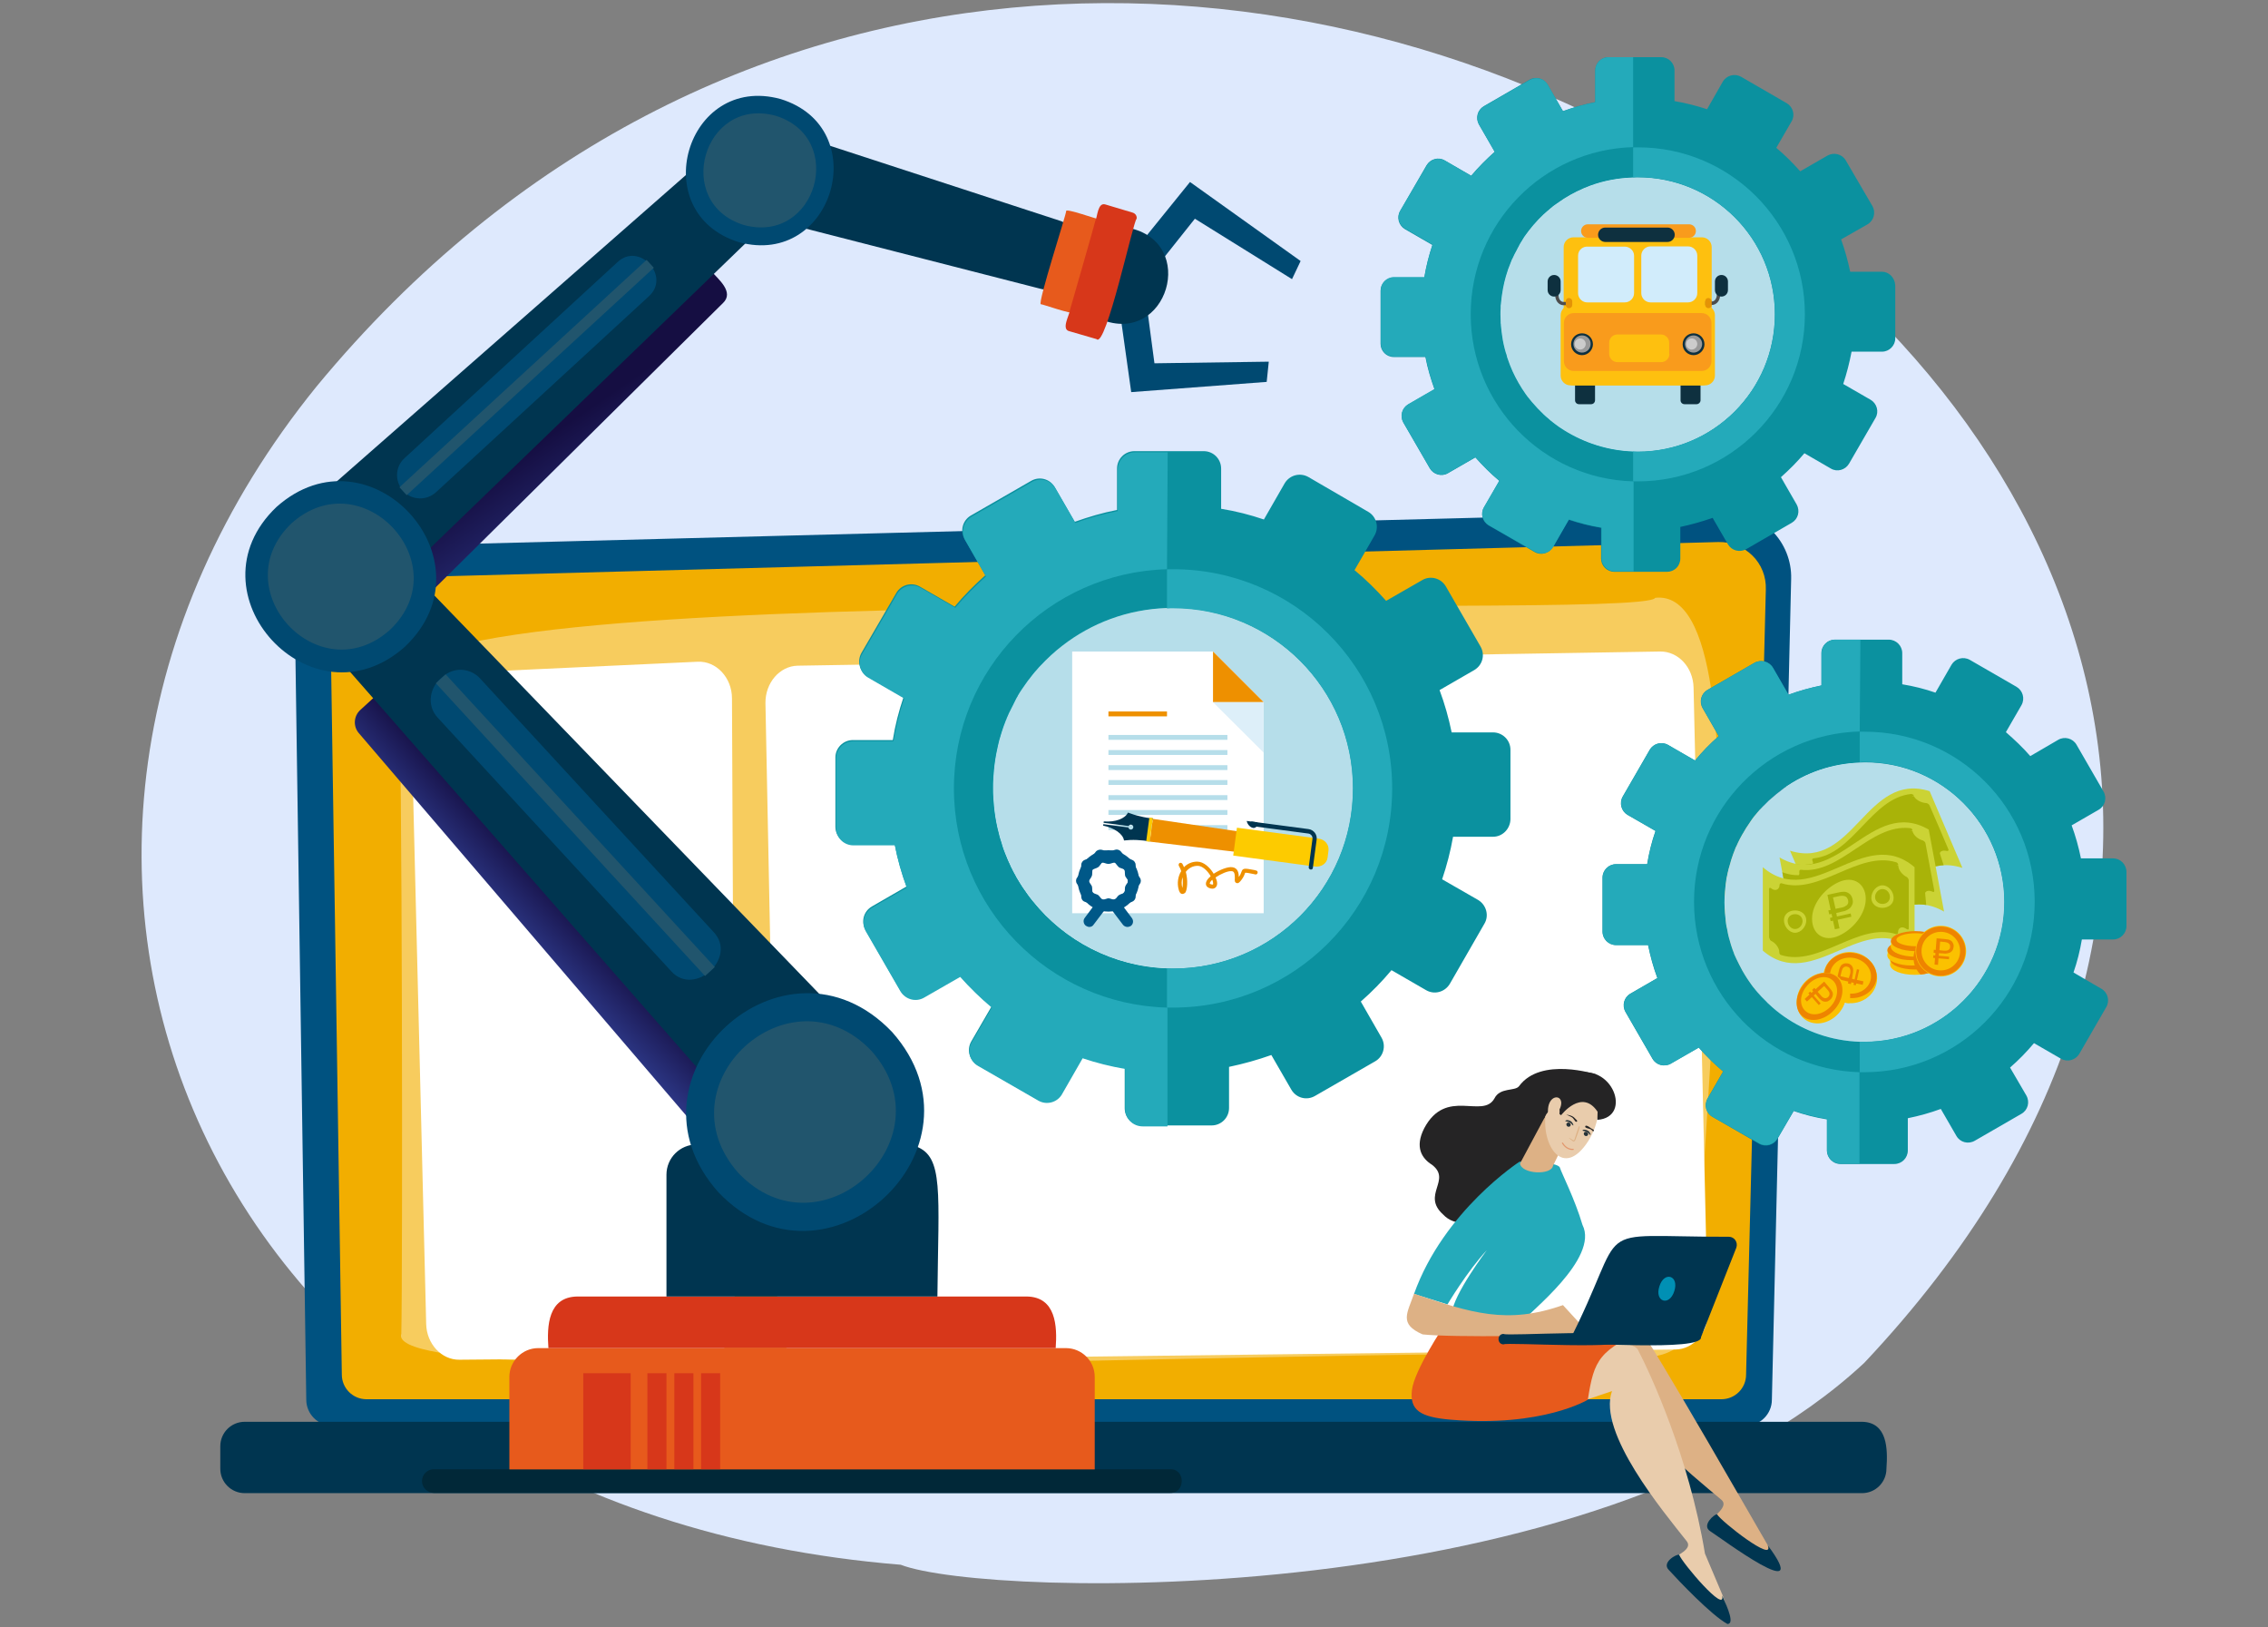 <?xml version="1.0" encoding="utf-8"?>
<!-- Generator: Adobe Illustrator 26.2.1, SVG Export Plug-In . SVG Version: 6.00 Build 0)  -->
<svg version="1.1" id="Слой_1" xmlns="http://www.w3.org/2000/svg" xmlns:xlink="http://www.w3.org/1999/xlink" x="0px" y="0px"
	 viewBox="0 0 976 700" style="enable-background:new 0 0 976 700;" xml:space="preserve">
<rect x="0" y="0" width="976" height="700" fill="#808080" stroke="none"/>
<style type="text/css">
	.st0{fill-rule:evenodd;clip-rule:evenodd;fill:#FFFFFF;}
	.st1{fill:#BF5E16;}
	.st2{fill:#FBD099;}
	.st3{fill:#4DBFD9;}
	.st4{fill:#A4D2E6;}
	.st5{fill:#E8721B;}
	.st6{fill:#744516;}
	.st7{fill:#E49306;}
	.st8{fill:#34495E;}
	.st9{fill:#C92A20;}
	.st10{fill:#1B2431;}
	.st11{fill:#653800;}
	.st12{fill:#1C90BF;}
	.st13{fill:#F5DF3C;}
	.st14{fill:#F8EF6C;}
	.st15{fill:#4F2517;}
	.st16{fill:#FFE9BA;}
	.st17{fill:#582A1A;}
	.st18{fill:#FED442;}
	.st19{fill:#FFFFFF;}
	.st20{fill:#9C603E;}
	.st21{fill:#BDC3C7;}
	.st22{fill:#CBD335;}
	.st23{fill:#FBC100;}
	.st24{fill:#EE8400;}
	.st25{fill:#D67003;}
	.st26{fill:#003550;}
	.st27{fill:#005280;}
	.st28{fill:#B6DEEA;}
	.st29{fill:#E0E0E0;}
	.st30{fill:#A9B308;}
	.st31{fill:#A0C2FF;}
	.st32{fill:#4385F5;}
	.st33{fill:#77A7FB;}
	.st34{fill:#F9B39A;}
	.st35{fill:#ECA402;}
	.st36{fill:#795547;}
	.st37{fill:#EA4D20;}
	.st38{fill:#F15723;}
	.st39{fill:#D3362D;}
	.st40{fill:#E75A1C;}
	.st41{fill:#62C1D0;}
	.st42{fill:#36A9B1;}
	.st43{fill:#0372AA;}
	.st44{clip-path:url(#SVGID_00000080172389923044296080000002145259483383296401_);fill:#00648C;}
	.st45{fill:#F0CA39;}
	.st46{clip-path:url(#SVGID_00000105386531963984445190000013301300265138899632_);fill:#E28C03;}
	.st47{fill:#F39D00;}
	.st48{clip-path:url(#SVGID_00000152235171403760873920000005270979468476480652_);fill:#9B9B05;}
	.st49{fill:#81C2DF;}
	.st50{clip-path:url(#SVGID_00000093876218530946454410000004710232729092651948_);fill:#70AEC4;}
	.st51{fill:#D7371A;}
	.st52{clip-path:url(#SVGID_00000043434929290682574460000008442441118791706502_);fill:#C42610;}
	.st53{fill:#BF220D;}
	.st54{fill:#0B313D;}
	.st55{fill:#264D61;}
	.st56{fill:#90C7D3;}
	.st57{fill:#DDEFF9;}
	.st58{fill:#CDE5E1;}
	.st59{fill:#004971;}
	.st60{fill:#24AABA;}
	.st61{fill:#66ADC6;}
	.st62{fill:#999999;}
	.st63{fill:#0E303F;}
	.st64{fill:#CCCCCC;}
	.st65{fill:#D1ECFB;}
	.st66{fill:#1D97A0;}
	.st67{fill:#C42914;}
	.st68{fill:#F2AE00;}
	.st69{fill:#37ADC7;}
	.st70{fill:#068389;}
	.st71{fill:#FD6120;}
	.st72{fill:#A6DAE9;}
	.st73{fill:#0B919F;}
	.st74{fill:#DEE9FD;}
	.st75{clip-path:url(#SVGID_00000101084343944485364940000016790332390851755141_);fill:#003550;}
	.st76{clip-path:url(#SVGID_00000101084343944485364940000016790332390851755141_);fill:#B6DEEA;}
	.st77{clip-path:url(#SVGID_00000101084343944485364940000016790332390851755141_);fill:#F39D00;}
	.st78{clip-path:url(#SVGID_00000101084343944485364940000016790332390851755141_);fill:#24AABA;}
	.st79{clip-path:url(#SVGID_00000101084343944485364940000016790332390851755141_);fill:#E7F3FE;}
	.st80{fill:#012838;}
	.st81{fill:#E9CCAC;}
	.st82{fill:#DDB185;}
	.st83{fill:#263238;}
	.st84{fill:none;stroke:#DB9A86;stroke-width:0.466;stroke-linecap:round;stroke-linejoin:round;stroke-miterlimit:10;}
	.st85{fill:#252425;}
	.st86{fill:#0090B4;}
	.st87{fill:none;stroke:#E0A26E;stroke-width:0.619;stroke-linecap:round;stroke-linejoin:round;stroke-miterlimit:10;}
	.st88{fill:#EBF3FA;}
	.st89{fill:#8CB7EA;}
	.st90{fill:#E88F62;}
	.st91{fill:#233862;}
	.st92{fill:#005B7F;}
	.st93{fill:#663F30;}
	.st94{fill:#1695A4;}
	.st95{fill:#15B0BF;}
	.st96{fill:#8A2730;}
	.st97{fill:none;stroke:#D8A887;stroke-width:0.5;stroke-linecap:round;stroke-linejoin:round;stroke-miterlimit:10;}
	.st98{fill:none;stroke:#D3A288;stroke-width:0.562;stroke-linecap:round;stroke-linejoin:round;stroke-miterlimit:10;}
	.st99{fill:none;stroke:#D3A288;stroke-width:0.508;stroke-linecap:round;stroke-linejoin:round;stroke-miterlimit:10;}
	.st100{fill:none;stroke:#D69887;stroke-width:0.5;stroke-linecap:round;stroke-linejoin:round;stroke-miterlimit:10;}
	.st101{opacity:0.4;fill:#81C2DF;}
	.st102{fill:#A3643A;}
	.st103{fill:#93532F;}
	.st104{fill:#011B23;}
	.st105{fill:#EA546B;}
	.st106{fill:#C6BEC5;}
	.st107{fill:#E8E8E8;}
	.st108{fill:#F7F7F7;}
	.st109{fill:#E1A26A;}
	.st110{fill:#E2A36A;}
	.st111{fill:#DBC067;}
	.st112{fill:#FDCB00;}
	.st113{fill:#333A4F;}
	.st114{fill:#F4E2D4;}
	.st115{fill:#995221;}
	.st116{fill:#2E3547;}
	.st117{fill:#F8E8DB;}
	.st118{fill:none;stroke:#E2976D;stroke-width:0.75;stroke-linecap:round;stroke-linejoin:round;stroke-miterlimit:10;}
	.st119{fill:none;stroke:#E0836E;stroke-width:0.5;stroke-linecap:round;stroke-linejoin:round;stroke-miterlimit:10;}
	.st120{fill:none;stroke:#DB9A86;stroke-width:0.75;stroke-linecap:round;stroke-linejoin:round;stroke-miterlimit:10;}
	.st121{fill:none;stroke:#DB9A86;stroke-width:0.784;stroke-linecap:round;stroke-linejoin:round;stroke-miterlimit:10;}
	.st122{opacity:0.37;fill:#FFFFFF;}
	.st123{opacity:0.5;fill:#FFFFFF;}
	.st124{clip-path:url(#SVGID_00000113317381022257565640000013469860764448819846_);fill:#00648C;}
	.st125{clip-path:url(#SVGID_00000011748654671981849870000005114793437464864904_);fill:#E28C03;}
	.st126{clip-path:url(#SVGID_00000056394024372770982990000017529360702541265085_);fill:#9B9B05;}
	.st127{clip-path:url(#SVGID_00000101787252488234874880000003405964735917345440_);fill:#70AEC4;}
	.st128{clip-path:url(#SVGID_00000137828414037214497980000006313812216251567506_);fill:#C42610;}
	.st129{fill:none;stroke:#DB9A86;stroke-width:0.413;stroke-linecap:round;stroke-linejoin:round;stroke-miterlimit:10;}
	.st130{fill:none;stroke:#003550;stroke-width:8.339;stroke-miterlimit:10;}
	
		.st131{clip-path:url(#SVGID_00000126297533183034314850000002084517035187522451_);fill-rule:evenodd;clip-rule:evenodd;fill:#FDD574;}
	
		.st132{clip-path:url(#SVGID_00000126297533183034314850000002084517035187522451_);fill-rule:evenodd;clip-rule:evenodd;fill:#A9B308;}
	.st133{fill-rule:evenodd;clip-rule:evenodd;fill:#E75A1C;}
	.st134{fill-rule:evenodd;clip-rule:evenodd;fill:#D7371A;}
	.st135{fill-rule:evenodd;clip-rule:evenodd;fill:#DDEFF9;}
	.st136{fill:none;stroke:#DB9A86;stroke-width:0.473;stroke-linecap:round;stroke-linejoin:round;stroke-miterlimit:10;}
	.st137{fill:none;stroke:#E0A26E;stroke-width:0.74;stroke-linecap:round;stroke-linejoin:round;stroke-miterlimit:10;}
	.st138{fill:#72ADC1;}
	.st139{fill:#21556D;}
	.st140{fill:none;stroke:#DD8C6F;stroke-width:0.475;stroke-linecap:round;stroke-linejoin:round;stroke-miterlimit:10;}
	.st141{fill:#61AEC9;}
	.st142{fill:none;stroke:#D8A887;stroke-width:0.75;stroke-linecap:round;stroke-linejoin:round;stroke-miterlimit:10;}
	.st143{fill:url(#SVGID_00000111152230732835928590000004788018946982230665_);}
	.st144{fill:url(#SVGID_00000098180204807878297530000000206820303106346671_);}
	.st145{fill:#EE9000;}
	.st146{fill:#005888;}
	.st147{clip-path:url(#SVGID_00000036209748580425054550000012937573539371523499_);fill:#FBC100;}
	.st148{clip-path:url(#SVGID_00000076562183246863887490000001982543024998514352_);fill:#A9B308;}
	.st149{clip-path:url(#SVGID_00000046327799526458374790000013341345414183269028_);fill:#A9B308;}
	.st150{fill:#FDE900;}
	.st151{clip-path:url(#SVGID_00000104683075975530819260000003476416616214905739_);fill:#EE8400;}
	.st152{fill:#FEC00F;}
	.st153{fill:#F99B1C;}
	.st154{fill:#4D4D4D;}
	.st155{fill:none;stroke:#E2976D;stroke-width:0.5;stroke-linecap:round;stroke-linejoin:round;stroke-miterlimit:10;}
	.st156{fill:#FCB63A;}
	.st157{fill:none;stroke:#36A9B1;stroke-width:18.324;stroke-linecap:round;stroke-linejoin:round;stroke-miterlimit:10;}
	.st158{fill:#2C5871;}
	.st159{fill:#BCD4F7;}
	.st160{fill:none;stroke:#FFFFFF;stroke-width:5.021;stroke-linecap:round;stroke-linejoin:round;stroke-miterlimit:10;}
	.st161{fill:none;stroke:#E75A1C;stroke-width:9.204;stroke-linecap:round;stroke-linejoin:round;stroke-miterlimit:10;}
	.st162{fill:none;stroke:#B6DEEA;stroke-width:6.694;stroke-linecap:round;stroke-linejoin:round;stroke-miterlimit:10;}
	.st163{fill:none;stroke:#E75A1C;stroke-width:10.18;stroke-linecap:round;stroke-linejoin:round;}
	
		.st164{fill:none;stroke:#E75A1C;stroke-width:10.18;stroke-linecap:round;stroke-linejoin:round;stroke-dasharray:21.825,21.825;}
	.st165{fill:url(#SVGID_00000036936846030489128460000011820641452310457771_);}
	.st166{fill:none;}
	.st167{opacity:0.4;fill:#B6DEEA;}
	.st168{fill:none;stroke:#E0A26E;stroke-width:0.47;stroke-linecap:round;stroke-linejoin:round;stroke-miterlimit:10;}
	.st169{fill:none;stroke:#003550;stroke-width:1.672;stroke-linecap:round;stroke-linejoin:round;stroke-miterlimit:10;}
	.st170{fill:#B9BD2F;}
	.st171{fill:#2C3E50;}
	.st172{fill:#95D8E9;}
	.st173{fill:#E2421E;}
	.st174{fill:#9EC8D8;}
	.st175{fill:#AAD8DC;}
	.st176{fill:url(#SVGID_00000107575910490066568910000002658715739210625954_);}
	.st177{fill:url(#SVGID_00000014624512738111054060000011021363868788867245_);}
	.st178{fill:none;stroke:#E0A26E;stroke-width:0.458;stroke-linecap:round;stroke-linejoin:round;stroke-miterlimit:10;}
	
		.st179{fill:none;stroke:#E75A1C;stroke-width:10.18;stroke-linecap:round;stroke-linejoin:round;stroke-miterlimit:10;stroke-dasharray:21.378;}
	.st180{fill:none;stroke:#D8A887;stroke-width:0.473;stroke-linecap:round;stroke-linejoin:round;stroke-miterlimit:10;}
	.st181{fill:#629FB9;}
	.st182{fill:#4A2C6A;}
	.st183{opacity:0.2;fill:#1695A4;}
	
		.st184{fill:none;stroke:#E75A1C;stroke-width:4.366;stroke-linecap:round;stroke-linejoin:round;stroke-miterlimit:10;stroke-dasharray:9.168;}
	.st185{fill:none;stroke:#D3A288;stroke-width:0.25;stroke-linecap:round;stroke-linejoin:round;stroke-miterlimit:10;}
	.st186{fill:none;stroke:#D69887;stroke-width:0.332;stroke-linecap:round;stroke-linejoin:round;stroke-miterlimit:10;}
	.st187{fill:none;stroke:#81C2DF;stroke-width:0.352;stroke-miterlimit:10;}
	.st188{fill:none;stroke:#FFFFFF;stroke-width:1.086;stroke-linecap:round;stroke-linejoin:round;stroke-miterlimit:10;}
	.st189{fill:none;stroke:#E75A1C;stroke-width:1.991;stroke-linecap:round;stroke-linejoin:round;stroke-miterlimit:10;}
	.st190{fill:none;stroke:#B6DEEA;stroke-width:1.448;stroke-linecap:round;stroke-linejoin:round;stroke-miterlimit:10;}
	.st191{fill:none;stroke:#E75A1C;stroke-width:2.202;stroke-linecap:round;stroke-linejoin:round;}
	.st192{fill:none;stroke:#E75A1C;stroke-width:2.202;stroke-linecap:round;stroke-linejoin:round;stroke-dasharray:4.866,4.866;}
	.st193{fill:url(#SVGID_00000180342318704960197720000006443569845951373457_);}
	.st194{fill:url(#SVGID_00000021818348963329659580000007349581646496769157_);}
</style>
<g>
	<path class="st74" d="M802.3,586.3c-115.5,107.8-377.5,101.3-414.7,86.9c-301.1-24.5-416-303.8-251.4-506.9
		C477.8-247.2,1165.1,201.1,802.3,586.3z"/>
	<g>
		<g>
			<path class="st27" d="M762.5,602.2c0,6.2-5.1,11.2-11.2,11.2H143c-6.2,0-11.2-5.1-11.2-11.2l-5.1-349.5c0-6.2,7.3-18.2,20.6-17.3
				l594.4-15.4c7.8-0.2,15.3,2.8,20.8,8.3c5.5,5.5,8.5,13,8.3,20.7L762.5,602.2z"/>
			<path class="st68" d="M751.4,591.4c0,5.9-4.8,10.6-10.6,10.6H157.7c-5.9,0-10.6-4.8-10.6-10.6l-4.8-317.3
				c0.6-19.1,17.3-26,27.5-25.6l569.7-15.3c5.5-0.1,10.7,2,14.6,5.8s6,9.1,5.8,14.6L751.4,591.4z"/>
			<path class="st122" d="M172.7,573.8c0.6-26.2,0.4-258.5-1.1-278.5c-18.4-49.7,536-27.5,540.7-38.1
				c51.9-5.8,13.4,263.7,19.9,303.5c-0.4,12.9-10.9,23.1-23.8,23.1C614.9,576.8,163,601.7,172.7,573.8z"/>
		</g>
		<path class="st26" d="M801.3,642.4h-696c-5.8,0-10.5-4.7-10.5-10.5v-9.7c0-5.8,4.7-10.5,10.5-10.5h696c11,0.2,11.1,11.8,10.5,20.2
			C811.8,637.7,807.1,642.4,801.3,642.4z"/>
		<g>
			<path class="st19" d="M176.9,306l6.5,263.6c0.2,8.6,6.6,15.5,14.3,15.4l104.6-0.9c7.8-0.1,14-7.1,13.9-15.8l-1.2-267.8
				c0-9-6.8-16.2-14.8-15.8l-109.9,5.1C182.7,290.2,176.7,297.4,176.9,306z"/>
			<path class="st19" d="M329.4,302.5l5.3,267.1c0.2,8.7,6.6,15.6,14.4,15.5l371.9-4.5c7.8-0.1,14.1-7.3,13.9-16.1l-6.1-268.7
				c-0.2-8.7-6.6-15.6-14.4-15.5l-371.2,6.1C335.5,286.6,329.3,293.8,329.4,302.5z"/>
		</g>
	</g>
	<g>
		<path class="st82" d="M760.9,665.1c-0.1,0-50.1-87.6-56.9-95.9c-2.5-4.1-15.1,0-18.6-0.2L669,604.5l27.3-15.9
			c-2.7,18.7,32.4,46.5,44.4,56.6c3.5,2.8-3.2,7-4.6,9.1c7.9,8,17,13.1,27.3,15.5L760.9,665.1z"/>
		<path class="st26" d="M738.9,651.5c-1-0.2-6.9,4.8-2.9,7.3c4.6,2.9,44.8,33,24.7,6C764,672.8,740.7,654.6,738.9,651.5z"/>
		<path class="st81" d="M741.4,686.6c-0.1-0.1-7.6-18.1-7.7-18.2c-6.9-41.9-23.7-77.8-28.6-87.2c-1.6-4.5-14.8-3-18.2-4l-23.2,31.4
			l30-10.1c-6.4,17.8,22.3,52.1,32.1,64.5c2.9,3.5-4.5,6.2-6.3,7.9c6.1,9.4,14,16.3,23.6,20.7L741.4,686.6z"/>
		<path class="st26" d="M722.6,668.9c-1-0.4-7.8,3.3-4.4,6.6c4.2,4.6,18.2,19.4,25.2,23.2c3-0.1,0.3-6.5-2.3-12.3
			C742.9,694.8,723.8,672.3,722.6,668.9z"/>
		<g>
			<path class="st40" d="M621.3,570.6c0,0-12.7,18.9-13.7,27.5c-1,8.6,3.5,11.6,16.8,12.7c39.5,3.3,58.9-8.6,58.9-8.6
				c2.7-17.2,4.6-21.6,27.2-31C694.2,573.4,636.9,568.3,621.3,570.6z"/>
		</g>
		<g>
			<path class="st85" d="M686.7,462.2c0,0-23.6-7.7-33,5.1c-1.7,2.3-8.2,0.4-10.6,5.3c-5.1,9-20.8-4.9-30.2,12.8
				c-4.2,8.2-1,13,3.3,15.7c8.7,6.6-4.6,12.9,4.8,21.4c10.4,11.1,31-7.1,31-7.1C655.4,507,685.1,470.6,686.7,462.2z"/>
			<path class="st60" d="M655.6,568.1c2-3.1,32.7-26.7,25.4-41.1c-3.3-11.2-9.2-22.7-9.7-24.6c-0.8-2.8-17.4-2.6-17.4-2.6
				s-32.6,21.1-45.4,56.9l14.4,4.5c0,0,8.5-14.3,16.9-23.3c0,0-14.5,19.2-15,27.1L655.6,568.1z"/>
			<path class="st82" d="M683.7,573.6l-11.1-12.1c-24.2,8.5-39.6,3.3-64.1-4.9c-2.9,8.4-6.6,13,3.7,17.5
				C624.8,575.5,674.5,574.8,683.7,573.6z"/>
			<path class="st82" d="M665.2,479.9l-11.1,20.7c0.8,4.6,13.4,5.1,14.2,1c0,0,6.7-13.8,6.7-13.8c0.3-1.3-3.4-5.9-4.6-6.5l-4.4-2.4
				C664.2,478,671.3,477.9,665.2,479.9z"/>
			<g>
				<path class="st81" d="M687.7,475c0,0,1.3,7-4.2,15.9c-10.7,16.6-20.3,2.1-18.3-12C666.7,470,685.8,466.1,687.7,475z"/>
				<path class="st85" d="M671.8,479.8c0,0,8.9-11.7,15.7-1.5l-0.1,3.5c15.5-1.1,6.3-25.4-10.3-19.6c-10,2.8-15.9,6-17.1,13
					c-1.1,7,4.6,5.8,4.6,5.8c0-1.4,7.3-10,6.5-1.7L671.8,479.8z"/>
				<path class="st81" d="M669.8,479.5c6.8-9.3-5.6-10.8-3.4,1.3L669.8,479.5z"/>
			</g>
		</g>
		<g>
			<path class="st26" d="M647,578.4c1.2-1.1,55.7,2.7,53.4-2.3c2.8-4.9-52.5-1.1-53.3-2.2C644.2,573.8,644.1,578.3,647,578.4z"/>
			<path class="st26" d="M744,532.1c-62.7,0.1-41.6-7.8-69.4,46.3c3.1-1.3,58.1,3.3,57.4-3.1c0,0,15.2-38.5,15.2-38.5
				C748,534.5,746.4,532.1,744,532.1z"/>
			<path class="st86" d="M714.1,553.4c-2.2,6.7,4.3,8.8,6.4,2.1C722.7,548.8,716.2,546.7,714.1,553.4z"/>
		</g>
	</g>
	<g>
		<g>
			<path class="st80" d="M503.6,632.1H186.7c-2.8,0-5.1,2.3-5.1,5.1c0,2.8,2.3,5.1,5.1,5.1h316.9C510.1,642.5,510.3,632,503.6,632.1
				z"/>
			<path class="st40" d="M458.7,580H231.6c-6.8,0-12.4,5.6-12.4,12.4v39.8h251.9v-39.8C471.1,585.5,465.5,580,458.7,580z"/>
			<path class="st51" d="M441.9,557.8H248.4c-12.5,0.2-13.1,12.6-12.4,22.2h218.3C455,570.5,454.4,558,441.9,557.8z"/>
			<path class="st26" d="M403.4,557.8H286.8v-52.4c0-7.2,5.8-13,13-13C412.5,497.6,404.3,467.6,403.4,557.8z"/>
			<g>
				<rect x="251" y="590.8" class="st51" width="20.4" height="41.3"/>
				<rect x="278.6" y="590.8" class="st51" width="8.2" height="41.3"/>
				<rect x="290.2" y="590.8" class="st51" width="8.2" height="41.3"/>
				<rect x="301.7" y="590.8" class="st51" width="8.2" height="41.3"/>
			</g>
		</g>
		<g>
			<g>
				
					<linearGradient id="SVGID_00000121269738871227494880000010397490970971196071_" gradientUnits="userSpaceOnUse" x1="4034.075" y1="-3945.701" x2="4059.675" y2="-3945.701" gradientTransform="matrix(0.736 -0.677 0.677 0.736 -63.866 6047.404)">
					<stop  offset="0" style="stop-color:#2B3582"/>
					<stop  offset="1" style="stop-color:#150E42"/>
				</linearGradient>
				<path style="fill:url(#SVGID_00000121269738871227494880000010397490970971196071_);" d="M155,305.5c-2.8,2.6-3.1,7-0.6,9.9
					L314,501.8c7.3,8.7,18.4-8.4,23.8-11.9L162.1,299L155,305.5z"/>
				<path class="st26" d="M176.8,245.7c-12.5-12.8-25.5,4.7-34.5,12.6c-5.8,5.3-6.2,14.3-1,20.1l190.4,217.1l39.9-36.7
					c3.2-3,3.4-8,0.3-11.2L176.8,245.7z"/>
				<path class="st59" d="M190.5,291.2c-5.6,4.1-7.1,12.2-2.2,17.5c0,0,100.5,109.1,100.5,109.1c10.1,11.3,28.7-5.8,18.3-16.8
					c0,0-100.5-109.1-100.5-109.1C202.3,287.2,195.1,286.9,190.5,291.2z"/>
				
					<rect x="244.8" y="269.2" transform="matrix(0.736 -0.677 0.677 0.736 -174.849 261.57)" class="st139" width="5.7" height="171.1"/>
			</g>
			<g>
				<path class="st59" d="M383.9,444c44.4,50-28.7,117.3-74.8,68.9C264.6,462.9,337.7,395.6,383.9,444z"/>
				<path class="st139" d="M375,452.1c33.9,38.2-21.9,89.6-57.2,52.6C283.9,466.6,339.8,415.2,375,452.1z"/>
			</g>
		</g>
		<g>
			<g>
				
					<linearGradient id="SVGID_00000028320509680370233310000002629264838191125911_" gradientUnits="userSpaceOnUse" x1="4178.065" y1="-4060.635" x2="4185.126" y2="-4110.062" gradientTransform="matrix(0.736 -0.677 0.677 0.736 -63.866 6047.404)">
					<stop  offset="0" style="stop-color:#2B3582"/>
					<stop  offset="1" style="stop-color:#150E42"/>
				</linearGradient>
				<path style="fill:url(#SVGID_00000028320509680370233310000002629264838191125911_);" d="M152.8,257.8
					c4.2,3.2,11.7,17.6,18.3,11.1c0,0,140-138.5,140-138.5c5-4.7-2-10.3-5-13.7L152.8,257.8z"/>
				<path class="st26" d="M313.9,73.9c6.2,7.1,20.4,17.9,10.1,27.7c0,0-166.7,161.1-166.7,161.1l-29.5-32c-2.4-2.6-2.2-6.7,0.5-9
					L297.8,73C302.5,68.9,309.7,69.2,313.9,73.9z"/>
				<path class="st59" d="M265.7,112.8l-91.6,84.3c-4.1,3.7-4.3,10-0.6,14.1c3.7,4.1,10,4.3,14.1,0.6l91.6-84.3
					C288.8,118.9,275.1,103.9,265.7,112.8z"/>
				
					<rect x="154.4" y="160" transform="matrix(0.736 -0.677 0.677 0.736 -50.056 196.409)" class="st139" width="144.5" height="4.6"/>
			</g>
			<g>
				<path class="st59" d="M119,218.1c-38.9,37,15.2,95.8,55.3,60.1C213.2,241.1,159.1,182.4,119,218.1z"/>
				<path class="st139" d="M125.5,225.1c-29.7,28.3,11.6,73.2,42.3,45.9C197.5,242.8,156.1,197.9,125.5,225.1z"/>
			</g>
		</g>
		<g>
			<g>
				<path class="st26" d="M460.4,105.7c-1.9,5.7-3.9,20.9-12.4,18.6c0,0-133.1-34.1-133.1-34.1l9.6-32.8c0.8-2.7,3.1-4.3,5-3.7
					l127,41.4C460,96.2,461.7,101,460.4,105.7z"/>
			</g>
			<g>
				<path class="st59" d="M335.9,42.6c-40.7-11.1-58.2,49.1-17.9,61.6C358.7,115.2,376.2,55,335.9,42.6z"/>
				<path class="st139" d="M333.8,49.8c-31.1-8.5-44.4,37.5-13.7,47C351.2,105.3,364.6,59.4,333.8,49.8z"/>
			</g>
			<g>
				<path class="st40" d="M472.6,94.2c-0.4,0.2-13.9-4.7-13.8-3.4c0.3,0.7-12.4,39.7-10.9,40.1c0.4-0.2,13.9,4.7,13.8,3.4
					C461.3,133.6,474.1,94.6,472.6,94.2z"/>
				<polygon class="st59" points="491.3,104 512.1,78.3 559.7,112.3 556,120.1 514.2,94.1 498.2,114.2 				"/>
				<polygon class="st59" points="482.2,136 486.8,168.7 545.1,164.3 546,155.6 496.8,156.3 493.4,130.8 				"/>
				<path class="st26" d="M473.7,137.4c28.6,11.7,42.2-33.4,11.8-39.4L473.7,137.4z"/>
				<path class="st51" d="M460.4,133.5c-0.1,2-3.9,8.2-0.2,9c0,0,11.7,3.4,11.7,3.4c4,4.2,15.9-51.3,17.2-51.7
					c0.3-1.1-0.4-2.3-1.6-2.7L475.8,88c-3.5-1.2-3.5,5.4-4.5,7.2C471.4,95.3,460.4,133.5,460.4,133.5z"/>
			</g>
		</g>
	</g>
	<g>
		<g>
			<path class="st73" d="M642.5,315.1h-17.8c-1.3-6.3-3-12.3-5.2-18.2l14.9-8.6c3.6-2.1,4.8-6.6,2.7-10.2l-14.9-25.8
				c-2.1-3.6-6.7-4.8-10.2-2.7l-15.5,8.9c-4.2-4.7-8.7-9.2-13.6-13.2l8.6-14.9c2.1-3.6,0.8-8.2-2.7-10.2L563,205.2
				c-3.6-2-8.1-0.8-10.2,2.8l-8.9,15.5c-5.9-2-12.1-3.6-18.4-4.6v-17.3c0-4.1-3.3-7.5-7.5-7.5h-29.8c-4.2,0-7.5,3.4-7.5,7.5v17.8
				c-6.2,1.2-12.3,3-18.2,5.1l-8.6-14.9c-2.1-3.6-6.6-4.8-10.2-2.7l-25.9,14.9c-3.5,2-4.8,6.6-2.7,10.2l8.9,15.5
				c-4.7,4.2-9.2,8.7-13.2,13.5l-14.9-8.6c-3.6-2.1-8.2-0.8-10.2,2.7l-15,25.8c-2,3.6-0.8,8.1,2.7,10.2l15.4,8.9
				c-2,5.9-3.6,12.1-4.6,18.4h-17.2c-4.1,0-7.5,3.4-7.5,7.5l0,29.8c0,4.1,3.3,7.5,7.5,7.5H385c1.2,6.3,3,12.4,5.1,18.2l-14.9,8.6
				c-3.6,2.1-4.8,6.6-2.7,10.2l14.9,25.8c2.1,3.6,6.6,4.8,10.2,2.7l15.5-8.9c4.2,4.7,8.7,9.2,13.6,13.2L418,448
				c-2.1,3.6-0.9,8.1,2.7,10.2l25.9,14.9c3.6,2.1,8.1,0.8,10.2-2.7l8.9-15.5c5.9,2,12,3.6,18.3,4.6v17.3c0,4.1,3.3,7.4,7.5,7.4h10.7
				l19.2,0c4.1,0,7.5-3.3,7.5-7.5V459c6.2-1.3,12.3-3,18.2-5.1l8.6,14.9c2.1,3.6,6.6,4.8,10.2,2.7l25.9-14.9c3.5-2,4.8-6.6,2.7-10.2
				l-8.9-15.5c4.8-4.2,9.2-8.7,13.2-13.5l14.9,8.6c3.6,2.1,8.1,0.8,10.2-2.7l14.9-25.9c2.1-3.5,0.8-8.1-2.7-10.2l-15.5-8.9
				c2-5.9,3.6-12,4.7-18.3h17.2c4.1,0,7.4-3.4,7.5-7.5v-29.9C650,318.4,646.6,315.1,642.5,315.1z M504.8,416.6c-0.9,0-1.7,0-2.6,0
				c-23.4-0.8-44.1-11.9-57.8-28.9c-0.4-0.5-0.8-1-1.2-1.5c-0.4-0.5-0.7-1-1.1-1.5c-0.7-1-1.4-2-2.1-3c-0.7-1-1.3-2.1-2-3.2
				c-0.3-0.5-0.6-1-0.9-1.5c0,0,0,0,0-0.1c-0.3-0.5-0.6-1-0.9-1.6c-0.3-0.5-0.6-1.1-0.8-1.6c-0.3-0.5-0.6-1.1-0.8-1.7
				c-0.3-0.6-0.5-1.1-0.8-1.7c-0.3-0.6-0.5-1.1-0.7-1.7c-0.2-0.6-0.5-1.1-0.7-1.7c-0.4-1-0.8-2-1.1-3.1c-0.1-0.5-0.3-0.9-0.4-1.4
				c-0.2-0.7-0.5-1.4-0.7-2.2c-0.1-0.5-0.3-1-0.4-1.6c-0.1-0.4-0.2-0.8-0.3-1.2c-0.1-0.4-0.2-0.8-0.3-1.2c-0.7-3.1-1.2-6.2-1.5-9.4
				c-0.1-1.2-0.2-2.5-0.3-3.8c-0.1-1.3-0.1-2.6-0.1-4c0-1.3,0-2.7,0.1-4c0.1-1.3,0.2-2.5,0.3-3.8c0.3-3.2,0.8-6.3,1.5-9.4
				c0.1-0.5,0.2-0.9,0.3-1.4c0.1-0.4,0.2-0.8,0.3-1.2c0.1-0.5,0.2-1,0.4-1.5c0.5-1.7,1-3.4,1.6-5.1c0.2-0.5,0.4-1.1,0.6-1.6
				c0.2-0.6,0.4-1.1,0.7-1.7c0,0,0-0.1,0-0.1c0.2-0.6,0.5-1.1,0.7-1.6c0.2-0.5,0.4-1,0.7-1.5c0.3-0.6,0.6-1.2,0.9-1.8
				c0.3-0.5,0.5-1.1,0.8-1.6c0.2-0.5,0.5-0.9,0.7-1.4c0.1-0.1,0.1-0.3,0.2-0.4c0.2-0.5,0.5-0.9,0.8-1.4c0,0,0,0,0-0.1
				c0.3-0.5,0.6-1,0.9-1.5c0.3-0.5,0.6-1,1-1.5c0.7-1,1.3-2,2.1-3c0.3-0.4,0.6-0.9,1-1.3c0.4-0.6,0.9-1.1,1.3-1.7
				c0.7-0.9,1.5-1.8,2.3-2.7c0.4-0.5,0.8-0.9,1.2-1.3c2.9-3.1,6-6,9.4-8.6c12.5-9.7,28-15.7,44.9-16.2c0.9,0,1.7,0,2.6,0
				c42.8,0,77.4,34.7,77.4,77.5C582.3,381.9,547.6,416.6,504.8,416.6z"/>
			<path class="st60" d="M502.2,244.9v16.9c-16.9,0.5-32.4,6.5-44.9,16.2c-3.4,2.6-6.5,5.5-9.4,8.6c-0.4,0.4-0.8,0.9-1.2,1.3
				c-0.8,0.9-1.5,1.8-2.3,2.7c-0.5,0.6-0.9,1.1-1.3,1.7c-0.3,0.4-0.6,0.9-1,1.3c-0.7,1-1.4,2-2.1,3c-0.3,0.5-0.7,1-1,1.5
				c-0.3,0.5-0.6,1-0.9,1.5c0,0,0,0.1,0,0.1c-0.3,0.5-0.5,0.9-0.8,1.4c-0.1,0.1-0.2,0.3-0.2,0.4c-0.2,0.5-0.5,0.9-0.7,1.4
				c-0.3,0.5-0.6,1.1-0.8,1.6c-0.3,0.6-0.6,1.2-0.9,1.8c-0.2,0.5-0.5,1-0.7,1.5c-0.2,0.5-0.5,1.1-0.7,1.6c0,0,0,0.1,0,0.1
				c-0.2,0.6-0.4,1.1-0.7,1.7c-0.2,0.5-0.4,1.1-0.6,1.6c-0.6,1.7-1.2,3.4-1.6,5.1c-0.1,0.5-0.3,1-0.4,1.5c-0.1,0.4-0.2,0.8-0.3,1.2
				c-0.1,0.5-0.2,0.9-0.3,1.4c-0.7,3.1-1.2,6.2-1.5,9.4c-0.1,1.2-0.2,2.5-0.3,3.8c-0.1,1.3-0.1,2.6-0.1,4c0,1.3,0,2.7,0.1,4
				c0.1,1.3,0.2,2.5,0.3,3.8c0.3,3.2,0.8,6.3,1.5,9.4c0.1,0.4,0.2,0.8,0.3,1.2c0.1,0.4,0.2,0.8,0.3,1.2c0.1,0.5,0.3,1,0.4,1.6
				c0.2,0.7,0.4,1.4,0.7,2.2c0.1,0.5,0.3,0.9,0.4,1.4c0.4,1,0.7,2.1,1.1,3.1c0.2,0.6,0.4,1.2,0.7,1.7c0.2,0.6,0.5,1.1,0.7,1.7
				c0.2,0.6,0.5,1.1,0.8,1.7c0.2,0.6,0.5,1.1,0.8,1.7c0.3,0.5,0.6,1.1,0.8,1.6c0.3,0.5,0.6,1.1,0.9,1.6c0,0,0,0,0,0.1
				c0.3,0.5,0.6,1,0.9,1.5c0.6,1.1,1.3,2.1,2,3.2c0.7,1,1.4,2,2.1,3c0.4,0.5,0.7,1,1.1,1.5c0.4,0.5,0.8,1,1.2,1.5
				c13.7,17,34.4,28.1,57.8,28.9v16.9l0,50.9v0l-10.7,0c-4.1,0-7.5-3.3-7.5-7.4v-17.3c-6.3-1.1-12.4-2.6-18.3-4.6l-8.9,15.5
				c-2,3.5-6.6,4.8-10.2,2.7l-25.9-14.9c-3.6-2-4.8-6.6-2.7-10.2l8.6-14.9c-4.8-4-9.4-8.5-13.6-13.2l-15.5,8.9
				c-3.6,2.1-8.1,0.8-10.2-2.7l-14.9-25.8c-2-3.6-0.8-8.1,2.7-10.2l14.9-8.6c-2.2-5.9-3.9-12-5.1-18.2h-17.8c-4.2,0-7.5-3.3-7.5-7.5
				l0-29.8c0-4.1,3.3-7.5,7.5-7.5h17.2c1.1-6.3,2.6-12.4,4.6-18.4l-15.4-8.9c-3.6-2-4.8-6.6-2.7-10.2l15-25.8
				c2.1-3.5,6.6-4.8,10.2-2.7l14.9,8.6c4-4.8,8.5-9.3,13.2-13.5l-8.9-15.5c-2.1-3.6-0.8-8.1,2.7-10.2l25.9-14.9
				c3.6-2.1,8.2-0.9,10.2,2.7l8.6,14.9c5.9-2.2,12-3.9,18.2-5.1v-17.8c0-4.1,3.3-7.5,7.5-7.5h14L502.2,244.9z"/>
			<path class="st73" d="M504.8,244.9c-0.4,0-0.9,0-1.3,0c-0.4,0-0.8,0-1.3,0c-50.9,1.4-91.7,43-91.7,94.3
				c0,51.2,40.8,92.9,91.7,94.3c0.9,0,1.7,0,2.6,0c52.1,0,94.3-42.2,94.3-94.3C599.1,287.1,556.9,244.9,504.8,244.9z M504.8,416.6
				c-0.9,0-1.7,0-2.6,0c-23.4-0.8-44.1-11.9-57.8-28.9c-0.4-0.5-0.8-1-1.2-1.5c-0.4-0.5-0.7-1-1.1-1.5c-0.7-1-1.4-2-2.1-3
				c-0.7-1-1.3-2.1-2-3.2c-0.3-0.5-0.6-1-0.9-1.5c0,0,0,0,0-0.1c-0.3-0.5-0.6-1-0.9-1.6c-0.3-0.5-0.6-1.1-0.8-1.6
				c-0.3-0.5-0.6-1.1-0.8-1.7c-0.3-0.6-0.5-1.1-0.8-1.7c-0.3-0.6-0.5-1.1-0.7-1.7c-0.2-0.6-0.5-1.1-0.7-1.7c-0.4-1-0.8-2-1.1-3.1
				c-0.1-0.5-0.3-0.9-0.4-1.4c-0.2-0.7-0.5-1.4-0.7-2.2c-0.1-0.5-0.3-1-0.4-1.6c-0.1-0.4-0.2-0.8-0.3-1.2c-0.1-0.4-0.2-0.8-0.3-1.2
				c-0.7-3.1-1.2-6.2-1.5-9.4c-0.1-1.2-0.2-2.5-0.3-3.8c-0.1-1.3-0.1-2.6-0.1-4c0-1.3,0-2.7,0.1-4c0.1-1.3,0.2-2.5,0.3-3.8
				c0.3-3.2,0.8-6.3,1.5-9.4c0.1-0.5,0.2-0.9,0.3-1.4c0.1-0.4,0.2-0.8,0.3-1.2c0.1-0.5,0.2-1,0.4-1.5c0.5-1.7,1-3.4,1.6-5.1
				c0.2-0.5,0.4-1.1,0.6-1.6c0.2-0.6,0.4-1.1,0.7-1.7c0,0,0-0.1,0-0.1c0.2-0.6,0.5-1.1,0.7-1.6c0.2-0.5,0.4-1,0.7-1.5
				c0.3-0.6,0.6-1.2,0.9-1.8c0.3-0.5,0.5-1.1,0.8-1.6c0.2-0.5,0.5-0.9,0.7-1.4c0.1-0.1,0.1-0.3,0.2-0.4c0.2-0.5,0.5-0.9,0.8-1.4
				c0,0,0,0,0-0.1c0.3-0.5,0.6-1,0.9-1.5c0.3-0.5,0.6-1,1-1.5c0.7-1,1.3-2,2.1-3c0.3-0.4,0.6-0.9,1-1.3c0.4-0.6,0.9-1.1,1.3-1.7
				c0.7-0.9,1.5-1.8,2.3-2.7c0.4-0.5,0.8-0.9,1.2-1.3c2.9-3.1,6-6,9.4-8.6c12.5-9.7,28-15.7,44.9-16.2c0.9,0,1.7,0,2.6,0
				c42.8,0,77.4,34.7,77.4,77.5C582.3,381.9,547.6,416.6,504.8,416.6z"/>
			<path class="st28" d="M582.3,339.2c0,42.8-34.7,77.5-77.4,77.5c-0.9,0-1.7,0-2.6-0.1c-23.3-0.8-44.1-11.8-57.8-28.9
				c-0.4-0.5-0.8-1-1.2-1.5c-0.4-0.5-0.7-1-1.1-1.5c-0.7-1-1.4-2-2.1-3c-0.7-1-1.3-2.1-2-3.2c-0.3-0.5-0.6-1-0.9-1.5c0,0,0,0,0-0.1
				c-0.3-0.5-0.6-1-0.9-1.6c-0.3-0.5-0.6-1.1-0.8-1.6c-0.3-0.5-0.6-1.1-0.8-1.7c-0.3-0.6-0.5-1.1-0.8-1.7c-0.2-0.6-0.5-1.1-0.7-1.7
				c-0.2-0.6-0.5-1.1-0.7-1.7c-0.4-1-0.8-2-1.1-3.1c-0.1-0.5-0.3-0.9-0.4-1.4c-0.2-0.7-0.5-1.4-0.7-2.2c-0.1-0.5-0.3-1-0.4-1.6
				c-0.1-0.4-0.2-0.8-0.3-1.2c-0.1-0.4-0.2-0.8-0.3-1.2c-0.7-3.1-1.2-6.2-1.5-9.4c-0.1-1.2-0.2-2.5-0.3-3.8c-0.1-1.3-0.1-2.6-0.1-4
				c0-1.3,0-2.7,0.1-4c0.1-1.3,0.2-2.5,0.3-3.8c0.3-3.2,0.8-6.3,1.5-9.4c0.1-0.5,0.2-0.9,0.3-1.4c0.1-0.4,0.2-0.8,0.3-1.2
				c0.1-0.5,0.2-1,0.4-1.5c0.5-1.7,1-3.4,1.6-5.1c0.2-0.5,0.4-1.1,0.6-1.6c0.2-0.6,0.4-1.1,0.7-1.7c0,0,0-0.1,0-0.1
				c0.2-0.5,0.5-1.1,0.7-1.6c0.2-0.5,0.4-1,0.7-1.5c0.3-0.6,0.6-1.2,0.9-1.8c0.3-0.6,0.6-1.1,0.8-1.6c0.2-0.5,0.5-0.9,0.7-1.4
				c0.1-0.1,0.1-0.3,0.2-0.4c0.2-0.5,0.5-0.9,0.8-1.4c0,0,0,0,0-0.1c0.3-0.5,0.6-1,0.9-1.5c0.3-0.5,0.7-1,1-1.5c0.7-1,1.4-2,2.1-3
				c0.3-0.4,0.6-0.9,1-1.3c0.4-0.6,0.9-1.1,1.3-1.7c0.7-0.9,1.5-1.8,2.3-2.7c0.4-0.5,0.8-0.9,1.2-1.3c2.9-3.1,6-6,9.4-8.6
				c12.5-9.7,28-15.6,44.9-16.2c0.9,0,1.7-0.1,2.6-0.1C547.6,261.7,582.3,296.4,582.3,339.2z"/>
			<path class="st60" d="M599.1,339.2c0,52.1-42.2,94.3-94.3,94.3c-0.9,0-1.7,0-2.6,0v-16.9c0.9,0,1.7,0.1,2.6,0.1
				c42.8,0,77.4-34.7,77.4-77.5c0-42.8-34.7-77.5-77.4-77.5c-0.9,0-1.7,0-2.6,0.1v-16.9c0.4,0,0.8,0,1.3,0c0.4,0,0.9,0,1.3,0
				C556.9,244.9,599.1,287.1,599.1,339.2z"/>
		</g>
		<g>
			<polygon class="st19" points="543.8,392.9 543.8,332.4 543.8,302.1 522,280.3 461.4,280.3 461.4,302.8 461.4,332.4 461.4,392.9 
							"/>
			<polygon class="st145" points="522,302.1 543.8,302.1 522,280.3 			"/>
			<polygon class="st57" points="543.8,302.1 522,302.1 543.8,323.8 			"/>
			<rect x="477" y="306.1" class="st145" width="25.2" height="2.1"/>
			<g>
				<rect x="477" y="316.2" class="st28" width="51.2" height="2.1"/>
				<rect x="477" y="322.7" class="st28" width="51.2" height="2.1"/>
				<rect x="477" y="329.2" class="st28" width="51.2" height="2.1"/>
				<rect x="477" y="335.6" class="st28" width="51.2" height="2.1"/>
				<rect x="477" y="342.1" class="st28" width="51.2" height="2.1"/>
				<rect x="477" y="348.5" class="st28" width="51.2" height="2.1"/>
				<rect x="477" y="355" class="st28" width="51.2" height="2.1"/>
			</g>
			<g>
				<path class="st145" d="M508.9,384.6c-0.1,0-0.1,0-0.2,0c-0.9-0.1-1.3-1.2-1.5-2c-0.7-2.6-0.3-5.5,1.1-7.8
					c-0.2-0.8-0.6-1.6-1-2.3c-0.2-0.4-0.1-0.9,0.3-1.2c0.4-0.2,0.9-0.1,1.2,0.3c0.3,0.5,0.5,1,0.7,1.5c1.5-1.6,3.6-2.4,5.7-2.4
					c2.8,0,5.4,2.5,6.9,4.9c0,0.1,0.1,0.2,0.2,0.3c2.6-1.7,6.1-3.1,8-2.8c2.5,0.3,2.8,2.7,2.8,4.2c0.7-0.9,0.9-1.6,1.1-2.1
					c0.6-1.8,1.3-1.7,5.5-0.9l0.8,0.2c0.5,0.1,0.8,0.5,0.7,1c-0.1,0.5-0.5,0.8-1,0.7l-0.9-0.2c-1.8-0.4-3.2-0.6-3.5-0.5
					c0.1,0,0,0.2-0.1,0.3c-0.2,0.6-0.5,1.5-1.5,2.8c-0.7,0.9-1.3,1.6-2.1,1.3c-0.8-0.3-0.8-1.1-0.7-2c0-1.9-0.2-3-1.3-3.1
					c-1.7-0.2-4.8,1.2-7,2.7c0.7,1.5,1,3.1,0.2,4.1c-0.3,0.4-1,1-2.5,0.6c-2.1-0.6-1.9-2-1.8-2.5c0.2-0.9,0.9-1.8,2-2.7
					c-0.1-0.1-0.2-0.3-0.2-0.4c-1.2-1.9-3.3-4.1-5.4-4.1c-2,0-3.8,0.9-5.1,2.6c1,3.8,0.6,7.7-0.2,8.9
					C509.6,384.5,509.1,384.6,508.9,384.6L508.9,384.6z M508.9,377.4c-0.5,1.5-0.5,3.1-0.1,4.6c0,0,0,0.1,0,0.1
					C509,381.2,509.1,379.4,508.9,377.4L508.9,377.4z M521.7,378.5c-0.6,0.5-1,1.1-1.1,1.5c0,0.1-0.1,0.3,0.7,0.5
					c0.5,0.1,0.7,0.1,0.7,0C522.1,380.3,522.1,379.6,521.7,378.5L521.7,378.5z"/>
			</g>
			<g>
				<g>
					<path class="st146" d="M477,392.2c-7.3,0-13.2-5.9-13.2-13.2c0-7.3,5.9-13.2,13.2-13.2c7.3,0,13.2,5.9,13.2,13.2
						C490.2,386.3,484.3,392.2,477,392.2L477,392.2z M477,370.7c-4.6,0-8.3,3.7-8.3,8.3c0,4.6,3.7,8.3,8.3,8.3
						c4.6,0,8.3-3.7,8.3-8.3C485.3,374.4,481.6,370.7,477,370.7L477,370.7z"/>
				</g>
				<g>
					<path class="st146" d="M480.6,392.4c-0.2,0-0.5,0-0.7-0.1l-2.9-0.8l-2.9,0.8c-1,0.3-2-0.1-2.6-0.9l-1.8-2.4l-2.8-1
						c-1-0.3-1.6-1.2-1.6-2.2l-0.1-3l-1.7-2.5c-0.6-0.8-0.6-1.9,0-2.7l1.7-2.5l0.1-3c0-1,0.7-1.9,1.6-2.2l2.8-1l1.8-2.4
						c0.6-0.8,1.7-1.1,2.6-0.9l2.9,0.8l2.9-0.8c1-0.3,2,0.1,2.6,0.9l1.8,2.4l2.8,1c0.9,0.3,1.6,1.2,1.6,2.2l0.1,3l1.7,2.5
						c0.6,0.8,0.6,1.9,0,2.7l-1.7,2.5l-0.1,3c0,1-0.7,1.9-1.6,2.2l-2.8,1l-1.8,2.4C482,392.1,481.3,392.4,480.6,392.4L480.6,392.4z
						 M477,386.5c0.2,0,0.5,0,0.7,0.1l2,0.6l1.3-1.6c0.3-0.4,0.7-0.6,1.1-0.8l1.9-0.7l0.1-2c0-0.5,0.2-0.9,0.4-1.3l1.2-1.7l-1.2-1.7
						c-0.3-0.4-0.4-0.8-0.4-1.3l-0.1-2l-1.9-0.7c-0.4-0.1-0.8-0.4-1.1-0.8l-1.3-1.6l-2,0.6c-0.5,0.1-0.9,0.1-1.4,0l-2-0.6l-1.2,1.6
						c-0.3,0.4-0.7,0.6-1.1,0.8l-1.9,0.7l-0.1,2c0,0.5-0.2,0.9-0.4,1.3l-1.1,1.7l1.1,1.7c0.3,0.4,0.4,0.8,0.4,1.3l0.1,2l1.9,0.7
						c0.4,0.1,0.8,0.4,1.1,0.8l1.3,1.6l2-0.6C476.5,386.5,476.8,386.5,477,386.5L477,386.5z"/>
				</g>
				<g>
					<g>
						<path class="st146" d="M485.2,398.8c-0.7,0-1.5-0.3-2-1l-4.1-5.4c-0.8-1.1-0.6-2.6,0.5-3.4c1.1-0.8,2.6-0.6,3.4,0.5l4.1,5.5
							c0.8,1.1,0.6,2.6-0.5,3.4C486.2,398.6,485.7,398.8,485.2,398.8L485.2,398.8z"/>
					</g>
					<g>
						<path class="st146" d="M468.8,398.8c-0.5,0-1-0.2-1.5-0.5c-1.1-0.8-1.3-2.4-0.5-3.4l4.1-5.5c0.8-1.1,2.3-1.3,3.4-0.5
							c1.1,0.8,1.3,2.4,0.5,3.4l-4.1,5.4C470.3,398.4,469.6,398.8,468.8,398.8L468.8,398.8z"/>
					</g>
				</g>
			</g>
			<g>
				<path class="st26" d="M485.4,349.6c-1.2,2.6-5.4,4.2-10.4,3.8l-0.1,0.6l0.1,0l10.7,1.4c0.2-0.4,0.6-0.7,1.1-0.6
					c0.6,0.1,1,0.6,0.9,1.2c-0.1,0.6-0.6,1-1.2,0.9c-0.5-0.1-0.8-0.4-0.9-0.9l-10.7-1.4l-0.1,0l-0.1,0.6c4.9,1,8.6,3.6,9,6.4
					c1.7-0.2,3.6-0.3,5.6-0.2c2,0.1,3.8,0.3,5.5,0.6c0-1.6,0-3.3,0.3-5c0.2-1.8,0.6-3.5,1.1-4.9c-1.7-0.1-3.6-0.4-5.5-0.9
					C488.8,350.8,487,350.2,485.4,349.6z"/>
				<path class="st145" d="M542.7,367.8c9.5,1.3,10.6-7.3,1.1-8.5c-15.9-2.3-31.8-4.7-47.7-7c-0.4,3.3-0.9,6.5-1.3,9.8
					C510.8,364,526.8,365.9,542.7,367.8z"/>
				
					<rect x="489.7" y="356.3" transform="matrix(0.133 -0.991 0.991 0.133 75.025 799.859)" class="st112" width="10.3" height="1.5"/>
				<path class="st112" d="M530.7,368.1l35.1,4.7c2.7,0.4,5.2-1.3,5.5-3.8l0.4-3.1c0.3-2.5-1.6-4.8-4.3-5.1l-35.1-4.7L530.7,368.1z"
					/>
				<path class="st26" d="M541.1,353.8l-4.6-0.6c0.3,1.5,1.5,2.8,2.8,3C540.5,356.3,541.3,355.3,541.1,353.8z"/>
				<g>
					<path class="st26" d="M564,374.1c-0.5-0.1-0.9-0.5-0.8-1.1l1.6-12c0.2-1.2-0.7-2.3-1.9-2.4l-24.2-3.2c-0.5-0.1-0.9-0.5-0.8-1.1
						c0.1-0.5,0.5-0.9,1-0.8l24.2,3.2c2.2,0.3,3.8,2.3,3.5,4.5l-1.6,12C565,373.8,564.6,374.2,564,374.1L564,374.1z"/>
				</g>
			</g>
		</g>
	</g>
	<g>
		<path class="st73" d="M809.8,116.9h-13.6c-1-4.8-2.3-9.4-3.9-13.9l11.4-6.5c2.7-1.6,3.6-5.1,2.1-7.8L794.3,69
			c-1.6-2.7-5.1-3.6-7.8-2.1l-11.8,6.8c-3.2-3.6-6.6-7-10.3-10.1l6.6-11.4c1.6-2.7,0.6-6.2-2.1-7.8l-19.7-11.4
			c-2.7-1.5-6.2-0.6-7.8,2.1L734.6,47c-4.5-1.5-9.2-2.7-14-3.5V30.3c0-3.1-2.5-5.7-5.7-5.7h-22.7c-3.2,0-5.7,2.6-5.7,5.7v13.6
			c-4.8,1-9.4,2.3-13.9,3.9L666,36.4c-1.6-2.7-5.1-3.7-7.8-2.1l-19.7,11.4c-2.7,1.6-3.6,5-2.1,7.8l6.8,11.8
			c-3.6,3.2-7,6.6-10.1,10.3l-11.4-6.6c-2.7-1.6-6.2-0.6-7.8,2.1l-11.4,19.7c-1.6,2.7-0.6,6.2,2.1,7.8l11.8,6.8
			c-1.5,4.5-2.7,9.2-3.5,14h-13.1c-3.2,0-5.7,2.6-5.7,5.7v22.8c0,3.1,2.5,5.7,5.7,5.7h13.6c0.9,4.8,2.3,9.4,3.9,13.9L606,174
			c-2.7,1.6-3.6,5-2.1,7.8l11.4,19.7c1.6,2.7,5.1,3.7,7.8,2.1l11.8-6.8c3.2,3.6,6.6,7,10.3,10.1l-6.6,11.4c-1.6,2.7-0.7,6.2,2.1,7.8
			l19.7,11.4c2.7,1.6,6.2,0.6,7.8-2.1l6.8-11.8c4.5,1.5,9.2,2.7,14,3.5v13.2c0,3.1,2.5,5.7,5.7,5.7h8.1l14.6,0
			c3.2,0,5.7-2.5,5.7-5.7v-13.6c4.7-1,9.4-2.3,13.9-3.9l6.6,11.4c1.6,2.7,5,3.6,7.8,2.1l19.7-11.4c2.7-1.6,3.6-5,2.1-7.8l-6.8-11.8
			c3.6-3.2,7-6.6,10.1-10.3l11.4,6.6c2.7,1.6,6.2,0.6,7.8-2.1l11.4-19.7c1.6-2.7,0.6-6.2-2.1-7.8l-11.8-6.8
			c1.5-4.5,2.7-9.2,3.6-13.9h13.1c3.1,0,5.7-2.6,5.7-5.7v-22.8C815.4,119.4,812.9,116.9,809.8,116.9z M704.8,194.3c-0.7,0-1.3,0-2,0
			c-10.9-0.4-21-3.7-29.7-9.2c-0.8-0.5-1.6-1-2.3-1.5c-1.1-0.8-2.2-1.6-3.3-2.5c-0.3-0.2-0.6-0.5-0.9-0.8c-0.4-0.3-0.8-0.7-1.2-1
			c-0.3-0.3-0.7-0.6-1-0.9c-1.8-1.7-3.6-3.6-5.2-5.5c-0.3-0.4-0.6-0.7-0.9-1.1c-0.3-0.4-0.6-0.8-0.9-1.1c-0.3-0.4-0.6-0.8-0.8-1.1
			c-2.2-3.1-4.1-6.4-5.7-9.9c-0.2-0.4-0.3-0.8-0.5-1.2c-0.4-0.9-0.8-1.9-1.1-2.8c-0.2-0.5-0.3-0.9-0.5-1.4c-0.2-0.4-0.3-0.9-0.4-1.4
			c-0.1-0.4-0.2-0.8-0.4-1.2c-0.7-2.4-1.3-5-1.6-7.5c-0.1-0.5-0.1-1-0.2-1.4c-0.1-0.9-0.2-1.9-0.3-2.8c0-0.3,0-0.7-0.1-1
			c0-0.3,0-0.5,0-0.8c0-0.9-0.1-1.8-0.1-2.8s0-1.8,0.1-2.8c0-0.3,0-0.5,0-0.8c0-0.3,0-0.7,0.1-1c0.1-1,0.2-1.9,0.3-2.8
			c0.1-0.5,0.1-1,0.2-1.4c0.5-3.5,1.3-6.9,2.4-10.1c0.1-0.5,0.3-0.9,0.5-1.4c0.4-1.1,0.8-2.1,1.2-3.1c0.1-0.3,0.2-0.5,0.4-0.8
			c0.5-1.2,1.1-2.3,1.7-3.4c0.2-0.3,0.3-0.7,0.5-1c0.3-0.5,0.6-1,0.8-1.5c0.2-0.4,0.5-0.8,0.7-1.2c0.3-0.4,0.6-0.9,0.8-1.3
			c0.2-0.4,0.5-0.7,0.7-1.1c2.4-3.4,5.1-6.6,8.1-9.4c0.3-0.3,0.7-0.6,1-0.9c0.4-0.4,0.8-0.7,1.2-1c0.3-0.3,0.6-0.5,0.9-0.8
			c0.7-0.6,1.4-1.2,2.2-1.7c0.4-0.3,0.8-0.6,1.3-0.9c0.7-0.5,1.4-1,2.2-1.5c3.5-2.3,7.3-4.1,11.3-5.6c0,0,0,0,0,0
			c5.7-2.1,11.9-3.3,18.3-3.5c0.7,0,1.3,0,2,0c32.6,0,59,26.4,59,59C763.8,167.8,737.4,194.3,704.8,194.3z"/>
		<path class="st60" d="M702.8,24.6v51.7c-6.4,0.2-12.6,1.4-18.3,3.5c0,0,0,0,0,0c-4,1.5-7.8,3.4-11.3,5.6c-0.7,0.5-1.5,1-2.2,1.5
			c-0.4,0.3-0.9,0.6-1.3,0.9c-0.7,0.6-1.5,1.1-2.2,1.7c-0.3,0.2-0.6,0.5-0.9,0.8c-0.4,0.3-0.8,0.7-1.2,1c-0.3,0.3-0.7,0.6-1,0.9
			c-3,2.9-5.8,6-8.1,9.4c-0.2,0.3-0.5,0.7-0.7,1.1c-0.3,0.4-0.6,0.9-0.8,1.3c-0.2,0.4-0.5,0.8-0.7,1.2c-0.3,0.5-0.6,1-0.8,1.5
			c-0.2,0.3-0.4,0.6-0.5,1c-0.6,1.1-1.2,2.3-1.7,3.4c-0.1,0.3-0.2,0.5-0.4,0.8c-0.4,1-0.8,2-1.2,3.1c-0.2,0.4-0.3,0.9-0.5,1.4
			c-1.1,3.3-1.9,6.6-2.4,10.1c-0.1,0.5-0.1,1-0.2,1.4c-0.1,0.9-0.2,1.9-0.3,2.8c0,0.3,0,0.7-0.1,1c0,0.3,0,0.5,0,0.8
			c0,0.9-0.1,1.8-0.1,2.8s0,1.8,0.1,2.8c0,0.3,0,0.5,0,0.8c0,0.3,0,0.7,0.1,1c0.1,1,0.2,1.9,0.3,2.8c0.1,0.5,0.1,1,0.2,1.4
			c0.4,2.6,0.9,5.1,1.6,7.5c0.1,0.4,0.2,0.8,0.4,1.2c0.1,0.5,0.3,0.9,0.4,1.4c0.1,0.5,0.3,0.9,0.5,1.4c0.3,1,0.7,1.9,1.1,2.8
			c0.2,0.4,0.3,0.8,0.5,1.2c1.6,3.5,3.5,6.8,5.7,9.9c0.3,0.4,0.5,0.8,0.8,1.1c0.3,0.4,0.6,0.8,0.9,1.1c0.3,0.4,0.6,0.7,0.9,1.1
			c1.6,1.9,3.3,3.8,5.2,5.5c0.3,0.3,0.7,0.6,1,0.9c0.4,0.4,0.8,0.7,1.2,1c0.3,0.3,0.6,0.5,0.9,0.8c1.1,0.9,2.2,1.7,3.3,2.5
			c0.8,0.5,1.5,1,2.3,1.5c8.6,5.5,18.8,8.8,29.7,9.1v51.7l-8.1,0c-3.1,0-5.7-2.5-5.7-5.7V227c-4.8-0.8-9.5-2-14-3.5l-6.8,11.8
			c-1.5,2.7-5,3.6-7.8,2.1L640.7,226c-2.7-1.6-3.7-5-2.1-7.8l6.6-11.4c-3.7-3.1-7.1-6.5-10.3-10.1l-11.8,6.8
			c-2.7,1.6-6.2,0.6-7.8-2.1l-11.4-19.7c-1.6-2.7-0.6-6.2,2.1-7.8l11.4-6.6c-1.7-4.5-3-9.1-3.9-13.9h-13.6c-3.2,0-5.7-2.5-5.7-5.7
			v-22.8c0-3.1,2.5-5.7,5.7-5.7H613c0.8-4.8,2-9.5,3.5-14l-11.8-6.8c-2.7-1.6-3.6-5-2.1-7.8L614,71.2c1.6-2.7,5-3.7,7.8-2.1
			l11.4,6.6c3.1-3.7,6.5-7.1,10.1-10.3l-6.8-11.8c-1.6-2.7-0.6-6.2,2.1-7.8l19.7-11.4c2.8-1.6,6.2-0.7,7.8,2.1l6.5,11.4
			c4.5-1.7,9.1-3,13.9-3.9V30.3c0-3.1,2.5-5.7,5.7-5.7H702.8z"/>
		<path class="st73" d="M704.8,63.3c-0.4,0-0.7,0-1.1,0c-0.3,0-0.6,0-0.9,0c-38.8,1.1-69.9,32.8-69.9,71.9c0,39,31.1,70.8,69.9,71.9
			c0.3,0,0.6,0,1,0c0.3,0,0.7,0,1,0c39.7,0,71.9-32.2,71.9-71.9C776.7,95.5,744.5,63.3,704.8,63.3z M704.8,194.3c-0.7,0-1.3,0-2,0
			c-10.9-0.4-21-3.7-29.7-9.2c-0.8-0.5-1.6-1-2.3-1.5c-1.1-0.8-2.2-1.6-3.3-2.5c-0.3-0.2-0.6-0.5-0.9-0.8c-0.4-0.3-0.8-0.7-1.2-1
			c-0.3-0.3-0.7-0.6-1-0.9c-1.8-1.7-3.6-3.6-5.2-5.5c-0.3-0.4-0.6-0.7-0.9-1.1c-0.3-0.4-0.6-0.8-0.9-1.1c-0.3-0.4-0.6-0.8-0.8-1.1
			c-2.2-3.1-4.1-6.4-5.7-9.9c-0.2-0.4-0.3-0.8-0.5-1.2c-0.4-0.9-0.8-1.9-1.1-2.8c-0.2-0.5-0.3-0.9-0.5-1.4c-0.2-0.4-0.3-0.9-0.4-1.4
			c-0.1-0.4-0.2-0.8-0.4-1.2c-0.7-2.4-1.3-5-1.6-7.5c-0.1-0.5-0.1-1-0.2-1.4c-0.1-0.9-0.2-1.9-0.3-2.8c0-0.3,0-0.7-0.1-1
			c0-0.3,0-0.5,0-0.8c0-0.9-0.1-1.8-0.1-2.8s0-1.8,0.1-2.8c0-0.3,0-0.5,0-0.8c0-0.3,0-0.7,0.1-1c0.1-1,0.2-1.9,0.3-2.8
			c0.1-0.5,0.1-1,0.2-1.4c0.5-3.5,1.3-6.9,2.4-10.1c0.1-0.5,0.3-0.9,0.5-1.4c0.4-1.1,0.8-2.1,1.2-3.1c0.1-0.3,0.2-0.5,0.4-0.8
			c0.5-1.2,1.1-2.3,1.7-3.4c0.2-0.3,0.3-0.7,0.5-1c0.3-0.5,0.6-1,0.8-1.5c0.2-0.4,0.5-0.8,0.7-1.2c0.3-0.4,0.6-0.9,0.8-1.3
			c0.2-0.4,0.5-0.7,0.7-1.1c2.4-3.4,5.1-6.6,8.1-9.4c0.3-0.3,0.7-0.6,1-0.9c0.4-0.4,0.8-0.7,1.2-1c0.3-0.3,0.6-0.5,0.9-0.8
			c0.7-0.6,1.4-1.2,2.2-1.7c0.4-0.3,0.8-0.6,1.3-0.9c0.7-0.5,1.4-1,2.2-1.5c3.5-2.3,7.3-4.1,11.3-5.6c0,0,0,0,0,0
			c5.7-2.1,11.9-3.3,18.3-3.5c0.7,0,1.3,0,2,0c32.6,0,59,26.4,59,59C763.8,167.8,737.4,194.3,704.8,194.3z"/>
		<path class="st28" d="M763.8,135.2c0,32.6-26.4,59.1-59,59.1c-0.7,0-1.3,0-2-0.1c-10.9-0.4-21-3.7-29.7-9.1
			c-0.8-0.5-1.6-1-2.3-1.5c-1.1-0.8-2.2-1.6-3.3-2.5c-0.3-0.2-0.6-0.5-0.9-0.8c-0.4-0.3-0.8-0.7-1.2-1c-0.3-0.3-0.7-0.6-1-0.9
			c-1.8-1.7-3.6-3.6-5.2-5.5c-0.3-0.4-0.6-0.7-0.9-1.1c-0.3-0.4-0.6-0.8-0.9-1.1c-0.3-0.4-0.6-0.8-0.8-1.1c-2.2-3.1-4.1-6.4-5.7-9.9
			c-0.2-0.4-0.3-0.8-0.5-1.2c-0.4-0.9-0.8-1.9-1.1-2.8c-0.2-0.5-0.3-0.9-0.5-1.4c-0.2-0.4-0.3-0.9-0.4-1.4c-0.1-0.4-0.2-0.8-0.4-1.2
			c-0.7-2.4-1.3-5-1.6-7.5c-0.1-0.5-0.1-1-0.2-1.4c-0.1-0.9-0.2-1.9-0.3-2.8c0-0.3,0-0.7-0.1-1c0-0.3,0-0.5,0-0.8
			c0-0.9-0.1-1.8-0.1-2.8s0-1.8,0.1-2.8c0-0.3,0-0.5,0-0.8c0-0.3,0-0.7,0.1-1c0.1-1,0.2-1.9,0.3-2.8c0.1-0.5,0.1-1,0.2-1.4
			c0.5-3.5,1.3-6.9,2.4-10.1c0.1-0.5,0.3-0.9,0.5-1.4c0.4-1.1,0.8-2.1,1.2-3.1c0.1-0.3,0.2-0.5,0.4-0.8c0.5-1.2,1.1-2.3,1.7-3.4
			c0.2-0.3,0.4-0.7,0.5-1c0.3-0.5,0.6-1,0.8-1.5c0.2-0.4,0.5-0.8,0.7-1.2c0.3-0.4,0.6-0.9,0.8-1.3c0.2-0.4,0.5-0.7,0.7-1.1
			c2.4-3.4,5.1-6.6,8.1-9.4c0.3-0.3,0.7-0.6,1-0.9c0.4-0.4,0.8-0.7,1.2-1c0.3-0.3,0.6-0.5,0.9-0.8c0.7-0.6,1.4-1.2,2.2-1.7
			c0.4-0.3,0.8-0.6,1.3-0.9c0.7-0.5,1.4-1,2.2-1.5c3.5-2.2,7.3-4.1,11.3-5.6c0,0,0,0,0,0c5.7-2.1,11.9-3.3,18.3-3.5
			c0.7,0,1.3-0.1,2-0.1C737.4,76.2,763.8,102.6,763.8,135.2z"/>
		<path class="st60" d="M776.7,135.2c0,39.7-32.2,71.9-71.9,71.9c-0.3,0-0.7,0-1,0c-0.3,0-0.6,0-1,0v-12.9c0.7,0,1.3,0.1,2,0.1
			c32.6,0,59-26.5,59-59.1c0-32.6-26.4-59-59-59c-0.7,0-1.3,0-2,0.1V63.4c0.3,0,0.6,0,0.9,0c0.3,0,0.7,0,1.1,0
			C744.5,63.3,776.7,95.5,776.7,135.2z"/>
	</g>
	<g>
		<g>
			<path class="st73" d="M909.3,369.3h-13.8c-1-4.9-2.3-9.6-4-14.2l11.6-6.7c2.8-1.6,3.7-5.1,2.1-7.9l-11.6-20.1
				c-1.6-2.8-5.2-3.7-7.9-2.1l-12,7c-3.2-3.7-6.8-7.1-10.5-10.3l6.7-11.6c1.6-2.8,0.6-6.3-2.1-7.9l-20.1-11.6
				c-2.8-1.6-6.3-0.6-7.9,2.1l-6.9,12c-4.6-1.6-9.4-2.8-14.3-3.6V281c0-3.2-2.6-5.8-5.8-5.8h-23.2c-3.2,0-5.8,2.6-5.8,5.8v13.9
				c-4.8,1-9.6,2.3-14.2,4l-6.7-11.6c-1.6-2.8-5.2-3.7-8-2.1l-20.1,11.6c-2.8,1.6-3.7,5.1-2.1,7.9l6.9,12
				c-3.7,3.2-7.1,6.7-10.2,10.5l-11.6-6.7c-2.8-1.6-6.3-0.6-7.9,2.1l-11.6,20.1c-1.6,2.8-0.6,6.3,2.1,7.9l12,6.9
				c-1.6,4.6-2.8,9.4-3.6,14.3h-13.4c-3.2,0-5.8,2.6-5.8,5.8v23.2c0,3.2,2.6,5.8,5.8,5.8h13.8c1,4.9,2.3,9.6,4,14.2l-11.6,6.7
				c-2.8,1.6-3.7,5.1-2.1,7.9l11.6,20.1c1.6,2.8,5.1,3.7,7.9,2.1l12-6.9c3.2,3.7,6.8,7.1,10.5,10.3l-6.7,11.6
				c-1.6,2.8-0.7,6.3,2.1,7.9l20.1,11.6c2.8,1.6,6.3,0.6,7.9-2.1l7-12c4.6,1.6,9.3,2.8,14.3,3.6l0,13.4c0,3.2,2.6,5.8,5.8,5.8h8.3
				l14.9,0c3.2,0,5.8-2.6,5.8-5.8v-13.9c4.9-1,9.6-2.3,14.2-4l6.7,11.6c1.6,2.8,5.1,3.7,7.9,2.1l20.1-11.6c2.8-1.6,3.7-5.1,2.1-7.9
				l-7-12c3.7-3.2,7.1-6.7,10.3-10.5l11.6,6.7c2.8,1.6,6.3,0.6,7.9-2.1l11.6-20.1c1.6-2.7,0.7-6.3-2.1-7.9l-12-7
				c1.6-4.6,2.8-9.4,3.6-14.2h13.4c3.2,0,5.8-2.6,5.8-5.8v-23.2C915.1,371.9,912.5,369.3,909.3,369.3z M802.3,448.2
				c-0.4,0-0.7,0-1,0c-0.3,0-0.7,0-1,0c-12.1-0.4-23.3-4.4-32.6-10.9c-2.3-1.6-4.5-3.4-6.6-5.4c-0.4-0.3-0.7-0.6-1-1
				c-0.3-0.3-0.7-0.7-1-1c-0.3-0.3-0.7-0.7-1-1c-0.7-0.7-1.3-1.4-1.9-2.1c-0.3-0.4-0.6-0.7-0.9-1.1c-0.3-0.4-0.6-0.7-0.9-1.1
				c-0.3-0.4-0.6-0.8-0.8-1.1c-0.6-0.8-1.1-1.5-1.6-2.3c-0.8-1.2-1.5-2.4-2.2-3.6c-0.9-1.7-1.8-3.4-2.6-5.1
				c-0.2-0.4-0.4-0.9-0.6-1.3c-0.2-0.4-0.4-0.9-0.5-1.3c-0.4-0.9-0.7-1.9-1-2.8c-0.1-0.4-0.3-0.8-0.4-1.3c-0.6-1.9-1.1-3.8-1.4-5.8
				c-0.1-0.4-0.2-0.9-0.3-1.3c-0.2-0.9-0.3-1.8-0.4-2.8c0-0.1,0-0.1,0-0.2c-0.1-1-0.2-1.9-0.3-2.9c-0.1-1.5-0.2-3.1-0.2-4.6
				c0-1.6,0.1-3.1,0.2-4.6c0.1-1,0.2-1.9,0.3-2.9c0,0,0-0.1,0-0.2c0.1-0.9,0.3-1.8,0.4-2.8c0.1-0.4,0.2-0.9,0.3-1.3
				c0.1-0.6,0.2-1.2,0.4-1.8c0.1-0.5,0.2-1,0.4-1.5c0.1-0.5,0.3-1,0.4-1.4c0.1-0.4,0.2-0.7,0.3-1.1c0.1-0.4,0.2-0.7,0.3-1
				c0.5-1.5,1-3,1.6-4.4c0.1-0.4,0.3-0.8,0.5-1.1c1-2.3,2.1-4.4,3.4-6.5c0.2-0.4,0.5-0.8,0.7-1.2c0.2-0.4,0.5-0.8,0.8-1.2
				c0.3-0.4,0.5-0.8,0.8-1.2c0.3-0.4,0.5-0.8,0.8-1.2c0.3-0.4,0.6-0.8,0.8-1.1c0.3-0.4,0.6-0.8,0.9-1.1c0.3-0.4,0.6-0.7,0.9-1.1
				c0.6-0.7,1.2-1.4,1.9-2.1c0.3-0.4,0.6-0.7,1-1c0.3-0.3,0.7-0.7,1-1c0.3-0.3,0.7-0.7,1-1c2.1-2,4.3-3.8,6.6-5.4
				c9.3-6.6,20.5-10.5,32.6-10.9c0.7,0,1.3,0,2,0c33.2,0,60.2,27,60.2,60.2C862.5,421.2,835.6,448.2,802.3,448.2z"/>
			<path class="st60" d="M800.3,314.7v13.1c-12.1,0.4-23.3,4.4-32.6,10.9c-2.3,1.6-4.5,3.4-6.6,5.4c-0.3,0.3-0.7,0.6-1,1
				c-0.3,0.3-0.7,0.7-1,1c-0.3,0.3-0.7,0.7-1,1c-0.6,0.7-1.3,1.4-1.9,2.1c-0.3,0.4-0.6,0.7-0.9,1.1c-0.3,0.4-0.6,0.7-0.9,1.1
				c-0.3,0.4-0.6,0.8-0.8,1.1c-0.3,0.4-0.6,0.8-0.8,1.2c-0.3,0.4-0.5,0.8-0.8,1.2c-0.3,0.4-0.5,0.8-0.8,1.2
				c-0.3,0.4-0.5,0.8-0.7,1.2c-1.3,2.1-2.4,4.3-3.4,6.5c-0.2,0.4-0.3,0.8-0.5,1.1c-0.6,1.4-1.2,2.9-1.6,4.4c-0.1,0.4-0.2,0.7-0.3,1
				c-0.1,0.4-0.2,0.7-0.3,1.1c-0.1,0.5-0.3,1-0.4,1.4c-0.1,0.5-0.3,1-0.4,1.5c-0.1,0.6-0.3,1.2-0.4,1.8c-0.1,0.4-0.2,0.9-0.3,1.3
				c-0.2,0.9-0.3,1.8-0.4,2.8c0,0.1,0,0.1,0,0.2c-0.1,1-0.2,1.9-0.3,2.9c-0.1,1.5-0.2,3.1-0.2,4.6c0,1.6,0.1,3.1,0.2,4.6
				c0.1,1,0.2,1.9,0.3,2.9c0,0,0,0.1,0,0.2c0.1,0.9,0.3,1.8,0.4,2.8c0.1,0.4,0.2,0.9,0.3,1.3c0.4,1.9,0.9,3.9,1.4,5.8
				c0.1,0.4,0.3,0.8,0.4,1.3c0.3,0.9,0.6,1.9,1,2.8c0.2,0.4,0.4,0.9,0.5,1.3c0.2,0.4,0.4,0.9,0.6,1.3c0.8,1.8,1.6,3.5,2.6,5.1
				c0.7,1.2,1.4,2.4,2.2,3.6c0.5,0.8,1.1,1.6,1.6,2.3c0.3,0.4,0.6,0.8,0.8,1.1c0.3,0.4,0.6,0.7,0.9,1.1c0.3,0.4,0.6,0.7,0.9,1.1
				c0.6,0.7,1.2,1.4,1.9,2.1c0.3,0.3,0.6,0.7,1,1c0.3,0.3,0.7,0.7,1,1c0.3,0.3,0.7,0.7,1,1c2.1,1.9,4.3,3.7,6.6,5.4
				c9.3,6.5,20.5,10.5,32.6,10.9v13.2l0,39.5H792c-3.2,0-5.8-2.6-5.8-5.8l0-13.4c-4.9-0.8-9.7-2-14.3-3.6l-7,12
				c-1.6,2.7-5.1,3.7-7.9,2.1L737,480.5c-2.8-1.6-3.7-5.1-2.1-7.9l6.7-11.6c-3.8-3.1-7.3-6.6-10.5-10.3l-12,6.9
				c-2.8,1.6-6.3,0.6-7.9-2.1l-11.6-20.1c-1.6-2.7-0.7-6.3,2.1-7.9l11.6-6.7c-1.7-4.6-3-9.3-4-14.2h-13.8c-3.2,0-5.8-2.6-5.8-5.8
				v-23.2c0-3.2,2.6-5.8,5.8-5.8h13.4c0.8-4.9,2-9.7,3.6-14.3l-12-6.9c-2.8-1.6-3.7-5.1-2.1-7.9l11.6-20.1c1.6-2.8,5.1-3.7,7.9-2.1
				l11.6,6.7c3.1-3.8,6.6-7.3,10.2-10.5l-6.9-12c-1.6-2.8-0.7-6.3,2.1-7.9l20.1-11.6c2.8-1.6,6.3-0.7,8,2.1l6.7,11.6
				c4.6-1.7,9.3-3,14.2-4V281c0-3.2,2.6-5.8,5.8-5.8h10.9L800.3,314.7z"/>
			<path class="st73" d="M802.3,314.7c-0.4,0-0.7,0-1,0h-1c-39.6,1.1-71.3,33.5-71.3,73.3c0,39.8,31.7,72.2,71.3,73.3h1
				c0.3,0,0.7,0,1,0c40.5,0,73.3-32.8,73.3-73.3C875.6,347.5,842.8,314.7,802.3,314.7z M802.3,448.2c-0.4,0-0.7,0-1,0
				c-0.3,0-0.7,0-1,0c-12.1-0.4-23.3-4.4-32.6-10.9c-2.3-1.6-4.5-3.4-6.6-5.4c-0.4-0.3-0.7-0.6-1-1c-0.3-0.3-0.7-0.7-1-1
				c-0.3-0.3-0.7-0.7-1-1c-0.7-0.7-1.3-1.4-1.9-2.1c-0.3-0.4-0.6-0.7-0.9-1.1c-0.3-0.4-0.6-0.7-0.9-1.1c-0.3-0.4-0.6-0.8-0.8-1.1
				c-0.6-0.8-1.1-1.5-1.6-2.3c-0.8-1.2-1.5-2.4-2.2-3.6c-0.9-1.7-1.8-3.4-2.6-5.1c-0.2-0.4-0.4-0.9-0.6-1.3
				c-0.2-0.4-0.4-0.9-0.5-1.3c-0.4-0.9-0.7-1.9-1-2.8c-0.1-0.4-0.3-0.8-0.4-1.3c-0.6-1.9-1.1-3.8-1.4-5.8c-0.1-0.4-0.2-0.9-0.3-1.3
				c-0.2-0.9-0.3-1.8-0.4-2.8c0-0.1,0-0.1,0-0.2c-0.1-1-0.2-1.9-0.3-2.9c-0.1-1.5-0.2-3.1-0.2-4.6c0-1.6,0.1-3.1,0.2-4.6
				c0.1-1,0.2-1.9,0.3-2.9c0,0,0-0.1,0-0.2c0.1-0.9,0.3-1.8,0.4-2.8c0.1-0.4,0.2-0.9,0.3-1.3c0.1-0.6,0.2-1.2,0.4-1.8
				c0.1-0.5,0.2-1,0.4-1.5c0.1-0.5,0.3-1,0.4-1.4c0.1-0.4,0.2-0.7,0.3-1.1c0.1-0.4,0.2-0.7,0.3-1c0.5-1.5,1-3,1.6-4.4
				c0.1-0.4,0.3-0.8,0.5-1.1c1-2.3,2.1-4.4,3.4-6.5c0.2-0.4,0.5-0.8,0.7-1.2c0.2-0.4,0.5-0.8,0.8-1.2c0.3-0.4,0.5-0.8,0.8-1.2
				c0.3-0.4,0.5-0.8,0.8-1.2c0.3-0.4,0.6-0.8,0.8-1.1c0.3-0.4,0.6-0.8,0.9-1.1c0.3-0.4,0.6-0.7,0.9-1.1c0.6-0.7,1.2-1.4,1.9-2.1
				c0.3-0.4,0.6-0.7,1-1c0.3-0.3,0.7-0.7,1-1c0.3-0.3,0.7-0.7,1-1c2.1-2,4.3-3.8,6.6-5.4c9.3-6.6,20.5-10.5,32.6-10.9
				c0.7,0,1.3,0,2,0c33.2,0,60.2,27,60.2,60.2C862.5,421.2,835.6,448.2,802.3,448.2z"/>
			<path class="st28" d="M862.5,388c0,33.2-26.9,60.2-60.2,60.2c-0.4,0-0.7,0-1,0s-0.7,0-1,0c-12.1-0.4-23.3-4.4-32.6-10.9
				c-2.3-1.6-4.5-3.4-6.6-5.4c-0.3-0.3-0.7-0.6-1-1c-0.3-0.3-0.7-0.7-1-1c-0.3-0.3-0.7-0.7-1-1c-0.6-0.7-1.3-1.4-1.9-2.1
				c-0.3-0.4-0.6-0.7-0.9-1.1c-0.3-0.4-0.6-0.8-0.9-1.1c-0.3-0.4-0.6-0.8-0.8-1.1c-0.6-0.8-1.1-1.6-1.6-2.3
				c-0.8-1.2-1.5-2.4-2.2-3.6c-0.9-1.7-1.8-3.4-2.6-5.1c-0.2-0.4-0.4-0.9-0.6-1.3c-0.2-0.4-0.4-0.9-0.5-1.3c-0.4-0.9-0.7-1.9-1-2.8
				c-0.1-0.4-0.3-0.8-0.4-1.3c-0.6-1.9-1.1-3.8-1.4-5.8c-0.1-0.4-0.2-0.9-0.3-1.3c-0.2-0.9-0.3-1.8-0.4-2.8c0-0.1,0-0.1,0-0.2
				c-0.1-1-0.2-1.9-0.3-2.9c-0.1-1.5-0.2-3.1-0.2-4.6c0-1.6,0.1-3.1,0.2-4.6c0.1-1,0.2-1.9,0.3-2.9c0,0,0-0.1,0-0.2
				c0.1-0.9,0.3-1.9,0.4-2.8c0.1-0.4,0.2-0.9,0.3-1.3c0.1-0.6,0.2-1.2,0.4-1.8c0.1-0.5,0.2-1,0.4-1.5c0.1-0.5,0.3-1,0.4-1.4
				c0.1-0.4,0.2-0.7,0.3-1.1c0.1-0.4,0.2-0.7,0.3-1c0.5-1.5,1-3,1.6-4.4c0.1-0.4,0.3-0.8,0.5-1.1c1-2.3,2.1-4.4,3.4-6.5
				c0.2-0.4,0.5-0.8,0.7-1.2c0.3-0.4,0.5-0.8,0.8-1.2c0.3-0.4,0.5-0.8,0.8-1.2c0.3-0.4,0.5-0.8,0.8-1.2c0.3-0.4,0.6-0.8,0.8-1.1
				c0.3-0.4,0.6-0.8,0.9-1.1c0.3-0.4,0.6-0.7,0.9-1.1c0.6-0.7,1.2-1.4,1.9-2.1c0.3-0.3,0.6-0.7,1-1c0.3-0.3,0.7-0.7,1-1
				c0.3-0.3,0.7-0.7,1-1c2.1-1.9,4.3-3.7,6.6-5.4c9.3-6.5,20.5-10.5,32.6-10.9c0.7,0,1.3-0.1,2-0.1
				C835.6,327.8,862.5,354.8,862.5,388z"/>
			<path class="st60" d="M875.6,388c0,40.5-32.8,73.3-73.3,73.3c-0.4,0-0.7,0-1,0s-0.7,0-1,0v-13.1c0.3,0,0.7,0,1,0s0.7,0,1,0
				c33.2,0,60.2-27,60.2-60.2c0-33.2-26.9-60.2-60.2-60.2c-0.7,0-1.4,0-2,0.1v-13.1c0.3,0,0.7,0,1,0c0.3,0,0.7,0,1,0
				C842.8,314.7,875.6,347.5,875.6,388z"/>
		</g>
		<g>
			<path class="st23" d="M797.7,409.7c6.3,0.9,10.8,6.5,10,12.5c-0.8,6-6.7,10.2-13,9.3c-6.3-0.9-10.8-6.5-10-12.5
				C785.6,413,791.4,408.8,797.7,409.7z"/>
			<path class="st24" d="M797.7,410c6.2,0.9,10.5,5.9,9.8,11.2c-0.8,5.3-6.3,9-12.5,8.1c-6.1-0.9-10.5-5.9-9.8-11.2
				C786,412.8,791.6,409.2,797.7,410z"/>
			<path class="st23" d="M797.4,412.1c4.8,0.7,8.3,4.6,7.7,8.9c-0.6,4.2-5,7.1-9.8,6.4c-4.8-0.7-8.3-4.6-7.7-8.9
				C788.2,414.3,792.6,411.4,797.4,412.1z"/>
			<g>
				<defs>
					<path id="SVGID_00000145019665883938985390000014949821837320669854_" d="M797.7,409.7c6.3,0.9,10.8,6.5,10,12.5
						c-0.8,6-6.7,10.2-13,9.3c-6.3-0.9-10.8-6.5-10-12.5C785.6,413,791.4,408.8,797.7,409.7z"/>
				</defs>
				<clipPath id="SVGID_00000055699197273261191250000005587542735670767233_">
					<use xlink:href="#SVGID_00000145019665883938985390000014949821837320669854_"  style="overflow:visible;"/>
				</clipPath>
				<path style="clip-path:url(#SVGID_00000055699197273261191250000005587542735670767233_);fill:#FBC100;" d="M778.1,423.5
					c4.3-4.8,11-5.7,15.1-2.1c4.1,3.7,4,10.5-0.3,15.3c-4.3,4.8-11,5.7-15.1,2.1C773.7,435.1,773.9,428.3,778.1,423.5z"/>
			</g>
			<g>
				<g>
					<path class="st22" d="M770.3,366c4.7,11,9.4,22,14.1,33c27.4,8.6,32.7-34.3,60.1-25.6c-4.7-11-9.4-22-14.1-33
						C803.1,331.7,797.7,374.6,770.3,366z"/>
					<g>
						<path class="st30" d="M808.7,374.1c-1.1,1.1-2.2,1.7-3.1,1.9c0.2,0.9,0.3,1.9,0.5,2.8c0.8-0.2,2-0.9,3.2-2
							c0.3,0.6,0.5,1.3,0.8,1.9c0.5-0.6,1.1-1.1,1.6-1.7c-0.3-0.7-0.6-1.4-0.9-2.1c1.7-2.4,2.1-4.9,1.3-6.7c-0.8-1.8-2-2.2-4.4-1
							c-1.7,0.9-2.4,1-2.7,0.4c-0.2-0.6-0.1-1.5,0.9-2.6c1.2-1.2,2.2-1.6,2.7-1.8c-0.2-0.9-0.3-1.8-0.5-2.8
							c-0.7,0.3-1.6,0.7-2.7,1.8c-0.3-0.6-0.5-1.2-0.8-1.8c-0.5,0.6-1.1,1.1-1.6,1.7c0.3,0.6,0.5,1.3,0.8,1.9
							c-1.6,2.2-2,4.6-1.3,6.4c0.8,2,2.5,1.7,4.5,0.6c1.4-0.8,2.2-0.9,2.5-0.1C810.1,371.9,809.6,373.1,808.7,374.1z"/>
						<path class="st30" d="M823.9,360.2c1.6-0.7,2.5-2.3,1.8-4c-0.7-1.6-2.7-2.6-4.3-1.9c-1.6,0.7-2.3,2.8-1.6,4.4
							C820.5,360.4,822.2,360.9,823.9,360.2z"/>
						<path class="st30" d="M793.5,384.9c1.6-0.7,2.3-2.8,1.6-4.4c-0.7-1.6-2.5-2.2-4.1-1.5c-1.6,0.7-2.5,2.3-1.8,4
							C789.9,384.6,791.8,385.6,793.5,384.9z"/>
						<path class="st30" d="M786,393.7c2,0.1,4.4,1.3,5.1,3c0,0,0.1,0.2,0.1,0.2c0.1,0.2,0.2,0.4,0.5,0.5c0.2,0.1,0.5,0.2,0.7,0.2
							c17.2-1.8,24.8-26,42-27.7c0.2,0,0.4-0.2,0.5-0.4c0.1-0.2,0-0.5-0.1-0.7c-0.7-1.6,0.3-3.1,2.3-2.8c0.1,0,0.3,0,0.6,0.1
							c0.3,0.1,0.5,0,0.7-0.1c0.1-0.1,0.2-0.3,0.1-0.5c-2.7-6.4-5.4-12.7-8.2-19.1c-0.1-0.2-0.3-0.4-0.6-0.6
							c-0.3-0.2-0.6-0.3-0.8-0.3c-2-0.1-4.5-1.3-5.3-3c-0.3,0-0.6,0-0.8,0c0.3-0.1,0.5-0.2,0.8-0.2c-0.1-0.2-0.2-0.4-0.5-0.5
							c-0.2-0.1-0.5-0.2-0.7-0.2c-17.2,1.8-24.8,26-42,27.7c-0.2,0-0.4,0.2-0.5,0.4c-0.1,0.2,0,0.5,0.1,0.7c0.8,1.8-0.6,3.3-2.8,2.7
							c-0.3-0.1-0.5,0-0.7,0.1c-0.2,0.1-0.2,0.3-0.1,0.5c2.7,6.4,5.4,12.7,8.2,19.1c0.1,0.2,0.4,0.4,0.6,0.6
							C785.4,393.6,785.8,393.7,786,393.7z M820.7,352.9c2.4-1.1,5.5,0.6,6.5,3c1,2.4-0.3,4.7-2.8,5.8c-2.4,1-5.1,0.4-6.1-2.1
							C817.3,357.2,818.3,353.9,820.7,352.9z M802.9,359c4.7-5.2,10.9-3.8,13.5,2.1c2.5,5.8,0.3,14-4.4,19.1
							c-4.7,5.2-10.9,3.8-13.5-2.1C796,372.4,798.1,364.2,802.9,359z M790.3,377.6c2.4-1,5.1-0.4,6.1,2.1c1,2.4,0.1,5.7-2.3,6.8
							c-2.4,1.1-5.5-0.6-6.5-3.1C786.5,380.9,787.9,378.6,790.3,377.6z"/>
					</g>
					<g>
						<defs>
							<path id="SVGID_00000064342188404017177440000001442970738456486075_" d="M770.3,366c4.7,11,9.4,22,14.1,33
								c27.4,8.6,32.7-34.3,60.1-25.6c-4.7-11-9.4-22-14.1-33C803.1,331.7,797.7,374.6,770.3,366z"/>
						</defs>
						<clipPath id="SVGID_00000141429532849510581220000017985435541980153513_">
							<use xlink:href="#SVGID_00000064342188404017177440000001442970738456486075_"  style="overflow:visible;"/>
						</clipPath>
						<path style="clip-path:url(#SVGID_00000141429532849510581220000017985435541980153513_);fill:#A9B308;" d="M767.1,370.2
							c3.7,11.4,7.3,22.8,11,34.2c26.5,11.1,35.7-31.1,62.2-20.1c-3.7-11.4-7.3-22.8-11-34.2C802.8,339.1,793.5,381.3,767.1,370.2z"
							/>
					</g>
				</g>
				<g>
					<path class="st22" d="M765.8,368.9c2.2,11.8,4.4,23.5,6.6,35.3c24.8,14.4,39.4-26.3,64.2-12c-2.2-11.8-4.4-23.5-6.6-35.3
						C805.2,342.6,790.6,383.3,765.8,368.9z"/>
					<g>
						<path class="st30" d="M801.4,385.2c-1.3,0.9-2.5,1.2-3.5,1.2c0,1-0.1,1.9-0.1,2.9c0.8,0,2.2-0.5,3.5-1.3
							c0.1,0.7,0.3,1.4,0.4,2c0.7-0.4,1.3-0.9,2-1.3c-0.1-0.7-0.3-1.5-0.4-2.2c2.2-1.9,3.1-4.3,2.8-6.2c-0.4-1.9-1.5-2.6-4-1.9
							c-1.8,0.5-2.6,0.5-2.7-0.2c-0.1-0.6,0.2-1.5,1.5-2.4c1.4-0.9,2.4-1.1,3-1.1c0-0.9,0.1-1.9,0.1-2.8c-0.8,0.1-1.7,0.4-3,1.2
							c-0.1-0.6-0.2-1.3-0.4-1.9c-0.6,0.4-1.3,0.9-1.9,1.3c0.1,0.7,0.3,1.4,0.4,2c-2,1.8-3,4.1-2.6,6c0.4,2.1,2,2.2,4.3,1.6
							c1.6-0.5,2.3-0.4,2.5,0.5C803.3,383.4,802.6,384.4,801.4,385.2z"/>
						<path class="st30" d="M819.3,375c1.7-0.3,2.9-1.8,2.6-3.5c-0.3-1.7-2-3.1-3.8-2.8c-1.7,0.3-2.8,2.2-2.5,3.9
							C815.9,374.4,817.6,375.3,819.3,375z"/>
						<path class="st30" d="M784.3,392.5c1.7-0.3,2.8-2.2,2.5-3.9c-0.3-1.7-1.9-2.7-3.7-2.3c-1.7,0.3-2.9,1.8-2.6,3.5
							C780.8,391.4,782.5,392.8,784.3,392.5z"/>
						<path class="st30" d="M775.1,399.4c1.9,0.5,4,2.3,4.4,4.1c0,0,0,0.2,0,0.2c0,0.2,0.1,0.4,0.3,0.6c0.2,0.2,0.4,0.3,0.7,0.3
							c17.2,2,29.9-20,47.1-17.9c0.2,0,0.4-0.1,0.5-0.3c0.1-0.1,0.1-0.4,0.1-0.7c-0.3-1.7,0.9-2.9,2.8-2.3c0.1,0,0.3,0.1,0.5,0.2
							c0.3,0.1,0.5,0.2,0.7,0.1c0.2-0.1,0.2-0.2,0.2-0.5c-1.3-6.8-2.5-13.6-3.8-20.4c0-0.2-0.2-0.5-0.4-0.7
							c-0.2-0.2-0.5-0.4-0.7-0.5c-2-0.5-4.1-2.2-4.5-4.1c-0.3-0.1-0.5-0.1-0.8-0.2c0.3,0,0.5,0,0.8-0.1c0-0.2-0.1-0.4-0.3-0.6
							c-0.2-0.2-0.4-0.3-0.7-0.3c-17.2-2-29.9,20-47.1,17.9c-0.2,0-0.4,0.1-0.5,0.3c-0.1,0.1-0.1,0.4-0.1,0.7
							c0.3,1.9-1.3,3.1-3.3,2.1c-0.3-0.1-0.5-0.2-0.7-0.1c-0.2,0.1-0.2,0.2-0.2,0.5c1.3,6.8,2.5,13.6,3.8,20.4
							c0,0.2,0.3,0.5,0.5,0.7C774.5,399.2,774.9,399.4,775.1,399.4z M817.8,367.1c2.6-0.5,5.2,1.8,5.7,4.4c0.5,2.6-1.3,4.6-3.9,5.1
							c-2.6,0.5-5-0.8-5.5-3.4C813.6,370.6,815.2,367.6,817.8,367.1z M799.1,369.3c5.7-4,11.5-1.4,12.7,5c1.2,6.2-2.7,13.7-8.5,17.7
							c-5.7,4-11.5,1.4-12.7-5C789.5,380.8,793.3,373.3,799.1,369.3z M782.8,384.6c2.6-0.5,5,0.7,5.5,3.4c0.5,2.6-1.2,5.6-3.8,6.1
							c-2.6,0.5-5.2-1.8-5.7-4.4C778.4,387.1,780.2,385.1,782.8,384.6z"/>
					</g>
					<g>
						<defs>
							<path id="SVGID_00000177443748235879830120000002853071712795687341_" d="M765.8,368.9c2.2,11.8,4.4,23.5,6.6,35.3
								c24.8,14.4,39.4-26.3,64.2-12c-2.2-11.8-4.4-23.5-6.6-35.3C805.2,342.6,790.6,383.3,765.8,368.9z"/>
						</defs>
						<clipPath id="SVGID_00000112603172721238261850000012751177012647497366_">
							<use xlink:href="#SVGID_00000177443748235879830120000002853071712795687341_"  style="overflow:visible;"/>
						</clipPath>
						<path style="clip-path:url(#SVGID_00000112603172721238261850000012751177012647497366_);fill:#A9B308;" d="M761.7,372.4
							c1.1,11.9,2.2,23.8,3.3,35.7c23.4,16.6,41.7-22.6,65.1-6c-1.1-11.9-2.2-23.8-3.3-35.7C803.4,349.8,785.1,388.9,761.7,372.4z"
							/>
					</g>
				</g>
				<g>
					<path class="st22" d="M758.6,373.1c0,12,0,23.9,0,35.9c21.8,18.7,43.6-18.7,65.3,0c0-12,0-23.9,0-35.9
						C802.2,354.5,780.4,391.8,758.6,373.1z"/>
					<g>
						<path class="st30" d="M810.1,388.9c1.8,0,3.2-1.2,3.2-3c0-1.8-1.4-3.4-3.2-3.4c-1.8,0-3.2,1.7-3.2,3.4
							C806.9,387.7,808.4,388.9,810.1,388.9z"/>
						<path class="st30" d="M772.5,399.7c1.8,0,3.2-1.7,3.2-3.4c0-1.8-1.4-3-3.2-3c-1.8,0-3.2,1.2-3.2,2.9
							C769.3,398,770.7,399.7,772.5,399.7z"/>
						<path class="st30" d="M762.2,404.8c1.8,0.8,3.5,3,3.5,4.8c0,0,0,0.2,0,0.2c0,0.2,0.1,0.5,0.2,0.7c0.2,0.2,0.4,0.4,0.6,0.4
							c16.5,5.1,33-14.2,49.5-9c0.2,0.1,0.4-0.1,0.6-0.2c0.2-0.1,0.2-0.4,0.2-0.6c0-1.8,1.4-2.7,3.2-1.7c0.1,0.1,0.2,0.2,0.5,0.3
							c0.2,0.2,0.5,0.2,0.6,0.2c0.2,0,0.3-0.2,0.3-0.4c0-6.9,0-13.8,0-20.8c0-0.2-0.1-0.5-0.3-0.8c-0.2-0.3-0.4-0.5-0.6-0.6
							c-1.8-0.9-3.6-3-3.6-4.9c-0.3-0.1-0.5-0.2-0.8-0.3c0.3,0,0.5,0.1,0.8,0.1c0-0.2-0.1-0.5-0.2-0.7c-0.2-0.2-0.4-0.4-0.6-0.5
							c-16.5-5.1-33,14.2-49.5,9c-0.2-0.1-0.4,0.1-0.6,0.2c-0.1,0.1-0.2,0.4-0.2,0.6c0,1.9-1.8,2.8-3.6,1.4
							c-0.2-0.2-0.5-0.3-0.6-0.2c-0.2,0-0.3,0.2-0.3,0.4c0,6.9,0,13.8,0,20.8c0,0.2,0.2,0.6,0.3,0.8
							C761.7,404.5,762,404.7,762.2,404.8z M810.1,380.9c2.6,0,4.8,2.7,4.8,5.4c0,2.7-2.2,4.2-4.8,4.3c-2.6,0-4.8-1.7-4.8-4.3
							C805.3,383.6,807.5,380.9,810.1,380.9z M791.3,379.5c6.4-2.9,11.6,0.8,11.6,7.2c0,6.3-5.2,13-11.6,15.9
							c-6.4,2.9-11.5-0.8-11.5-7.2C779.7,389.1,784.9,382.4,791.3,379.5z M772.5,391.7c2.7,0,4.8,1.7,4.8,4.3c0,2.6-2.2,5.3-4.8,5.3
							c-2.6,0-4.8-2.7-4.8-5.4C767.7,393.3,769.8,391.7,772.5,391.7z"/>
					</g>
				</g>
			</g>
			<g>
				<g>
					<rect x="813.4" y="412.7" class="st150" width="1.6" height="2.5"/>
					<rect x="833" y="412.7" class="st150" width="1.6" height="2.5"/>
					<path class="st23" d="M834.6,415.1c0,2.4-4.7,4.3-10.6,4.3s-10.6-1.9-10.6-4.3c0-2.4,4.7-4.3,10.6-4.3S834.6,412.7,834.6,415.1
						z"/>
					<path class="st24" d="M834.6,412.8c0,2.4-4.7,4.3-10.6,4.3s-10.6-1.9-10.6-4.3c0-2.4,4.7-4.3,10.6-4.3S834.6,410.4,834.6,412.8
						z"/>
					<path class="st150" d="M832.3,412.2c0,1.5-3.7,2.8-8.3,2.8c-4.6,0-8.3-1.2-8.3-2.8c0-1.5,3.7-2.8,8.3-2.8
						C828.6,409.4,832.3,410.6,832.3,412.2z"/>
				</g>
				<g>
					<rect x="812.3" y="408.7" class="st150" width="1.6" height="2.5"/>
					<rect x="831.8" y="408.7" class="st150" width="1.6" height="2.5"/>
					<path class="st23" d="M833.4,411.1c0,2.4-4.7,4.3-10.6,4.3c-5.8,0-10.6-1.9-10.6-4.3c0-2.4,4.7-4.3,10.6-4.3
						C828.7,406.8,833.4,408.7,833.4,411.1z"/>
					<path class="st24" d="M833.4,408.8c0,2.4-4.7,4.3-10.6,4.3c-5.8,0-10.6-1.9-10.6-4.3c0-2.4,4.7-4.3,10.6-4.3
						C828.7,404.5,833.4,406.4,833.4,408.8z"/>
					<path class="st150" d="M831.2,408.2c0,1.5-3.7,2.8-8.3,2.8c-4.6,0-8.3-1.2-8.3-2.8c0-1.5,3.7-2.8,8.3-2.8
						C827.4,405.4,831.2,406.6,831.2,408.2z"/>
				</g>
				<g>
					<rect x="813.8" y="404.9" class="st150" width="1.6" height="2.5"/>
					<rect x="833.3" y="404.9" class="st150" width="1.6" height="2.5"/>
					<path class="st23" d="M834.9,407.3c0,2.4-4.7,4.3-10.6,4.3c-5.8,0-10.6-1.9-10.6-4.3c0-2.4,4.7-4.3,10.6-4.3
						C830.2,403,834.9,404.9,834.9,407.3z"/>
					<path class="st24" d="M834.9,404.9c0,2.4-4.7,4.3-10.6,4.3c-5.8,0-10.6-1.9-10.6-4.3c0-2.4,4.7-4.3,10.6-4.3
						C830.2,400.6,834.9,402.6,834.9,404.9z"/>
					<path class="st23" d="M832.7,404.3c0,1.5-3.7,2.8-8.3,2.8c-4.6,0-8.3-1.3-8.3-2.8c0-1.5,3.7-2.8,8.3-2.8
						C828.9,401.5,832.7,402.8,832.7,404.3z"/>
				</g>
				<g>
					<defs>
						<path id="SVGID_00000183934319129372745000000012432875660385634694_" d="M834.9,404.9c-0.1-2.3-4.8-4.2-10.6-4.2
							c-5.8,0-10.5,1.9-10.6,4.2h0v1.7c-0.9,0.6-1.5,1.4-1.5,2.1h0v2.5h0c0,0.7,0.5,1.3,1.2,1.9v2.1h0c0.1,2.3,4.8,4.2,10.6,4.2
							c5.8,0,10.4-1.9,10.6-4.2h0v-2.5h0c0-0.7-0.4-1.3-1.2-1.9v-1.3c0.9-0.6,1.5-1.3,1.5-2.1h0L834.9,404.9L834.9,404.9z"/>
					</defs>
					<clipPath id="SVGID_00000016758868713252349090000010771845846925766556_">
						<use xlink:href="#SVGID_00000183934319129372745000000012432875660385634694_"  style="overflow:visible;"/>
					</clipPath>
					<path style="clip-path:url(#SVGID_00000016758868713252349090000010771845846925766556_);fill:#EE8400;" d="M844.3,409.7
						c1.2,5.5-2.4,10.9-8.1,12.2c-5.7,1.3-11.3-2.1-12.5-7.6c-1.2-5.5,2.4-10.9,8.1-12.2C837.4,400.8,843,404.2,844.3,409.7z"/>
				</g>
				<path class="st23" d="M846.1,409.2c0,6-4.9,10.9-10.9,10.9s-10.9-4.9-10.9-10.9c0-6,4.9-10.9,10.9-10.9S846.1,403.2,846.1,409.2
					z"/>
				<path class="st24" d="M845.8,409.2c0,5.8-4.7,10.6-10.6,10.6s-10.6-4.7-10.6-10.6c0-5.8,4.7-10.6,10.6-10.6
					S845.8,403.3,845.8,409.2z"/>
				<path class="st23" d="M843.5,409.2c0,4.6-3.7,8.3-8.3,8.3c-4.6,0-8.3-3.7-8.3-8.3c0-4.6,3.7-8.3,8.3-8.3
					C839.8,400.9,843.5,404.6,843.5,409.2z"/>
			</g>
			<g>
				<path class="st30" d="M790.2,392.8l0.3,1.5l5.9-1.3l0.3,1.4l-5.9,1.3l0.8,3.7l-2,0.4l-0.8-3.7l-1,0.2l-0.3-1.4l1-0.2l-0.3-1.5
					l-1,0.2l-0.4-1.7l1-0.2l-1.4-6.5l4.6-1c1.3-0.3,2.4-0.4,3.1-0.3c0.7,0.1,1.4,0.5,2,1c0.6,0.6,0.9,1.3,1.1,2.1
					c0.2,0.8,0.2,1.5,0,2.1c-0.2,0.6-0.5,1.1-0.9,1.6c-0.4,0.4-1,0.8-1.6,1.1c-0.6,0.3-1.3,0.5-2,0.6L790.2,392.8z M792.4,390.5
					c0.5-0.1,0.9-0.2,1.3-0.4s0.7-0.4,1-0.6c0.3-0.3,0.5-0.6,0.6-0.9c0.1-0.4,0.1-0.8,0-1.3c-0.1-0.4-0.3-0.8-0.5-1.1
					c-0.2-0.3-0.5-0.5-0.8-0.6c-0.3-0.1-0.7-0.2-1.1-0.2c-0.4,0-0.8,0-1.3,0.1l-2.8,0.6l1.1,4.9L792.4,390.5z"/>
			</g>
			<g>
				<path class="st24" d="M834.4,410.1l-0.1,1.1l4.5,0.4l-0.1,1.1l-4.5-0.4l-0.2,2.8l-1.5-0.1l0.2-2.8l-0.8-0.1l0.1-1.1l0.8,0.1
					l0.1-1.1l-0.8-0.1l0.1-1.3l0.8,0.1l0.4-5l3.5,0.3c1,0.1,1.8,0.2,2.3,0.5c0.5,0.2,0.9,0.6,1.2,1.2s0.4,1.1,0.3,1.7
					c-0.1,0.6-0.2,1.1-0.5,1.5c-0.3,0.4-0.6,0.7-1,0.9c-0.4,0.2-0.9,0.3-1.4,0.4c-0.5,0.1-1,0.1-1.5,0L834.4,410.1z M836.5,409
					c0.3,0,0.7,0,1,0s0.6-0.1,0.8-0.2c0.2-0.1,0.5-0.3,0.6-0.5c0.2-0.2,0.3-0.5,0.3-0.9c0-0.3,0-0.6-0.1-0.9s-0.3-0.4-0.5-0.6
					s-0.5-0.3-0.7-0.4c-0.3-0.1-0.6-0.1-0.9-0.2l-2.1-0.2l-0.3,3.7L836.5,409z"/>
			</g>
			<g>
				<path class="st24" d="M797,421.1l1.1,0.3l1-4.4l1,0.2l-1,4.4l2.8,0.6l-0.3,1.5l-2.8-0.6l-0.2,0.8l-1-0.2l0.2-0.8l-1.1-0.3
					l-0.2,0.8l-1.3-0.3l0.2-0.8l-4.9-1.1l0.8-3.4c0.2-1,0.5-1.7,0.8-2.2c0.3-0.5,0.8-0.8,1.3-1c0.6-0.2,1.2-0.2,1.8-0.1
					c0.6,0.1,1.1,0.4,1.4,0.7c0.3,0.3,0.6,0.7,0.7,1.1c0.2,0.4,0.2,0.9,0.2,1.4c0,0.5-0.1,1-0.2,1.5L797,421.1z M796.2,418.9
					c0.1-0.3,0.1-0.7,0.1-1s0-0.6-0.1-0.9c-0.1-0.3-0.2-0.5-0.4-0.7c-0.2-0.2-0.5-0.3-0.9-0.4c-0.3-0.1-0.6-0.1-0.9,0
					c-0.3,0.1-0.5,0.2-0.7,0.4c-0.2,0.2-0.4,0.4-0.5,0.7c-0.1,0.3-0.2,0.6-0.3,0.9l-0.5,2.1l3.6,0.8L796.2,418.9z"/>
			</g>
			<g>
				<path class="st23" d="M776.4,422.8c4.3-4.8,11-5.7,15.1-2.1c4.1,3.7,4,10.5-0.3,15.3c-4.3,4.8-11,5.7-15.1,2.1
					C772.1,434.5,772.2,427.6,776.4,422.8z"/>
				<path class="st24" d="M776.6,423c4.1-4.6,10.3-5.8,13.9-2.7c3.5,3.1,3.1,9.5-1.1,14.1c-4.1,4.6-10.3,5.8-13.9,2.7
					C772,434,772.5,427.7,776.6,423z"/>
				<path class="st23" d="M777.8,423.9c3.3-3.7,8.1-4.6,10.9-2.1c2.8,2.5,2.4,7.5-0.8,11.1c-3.3,3.6-8.1,4.6-10.9,2.1
					C774.1,432.5,774.5,427.5,777.8,423.9z"/>
			</g>
			<g>
				<path class="st24" d="M781.3,427.6l-0.8,0.7l3,3.4l-0.8,0.7l-3-3.4l-2.1,1.9l-1-1.1l2.1-1.9l-0.5-0.6l0.8-0.7l0.5,0.6l0.8-0.7
					l-0.5-0.6l1-0.9l0.5,0.6l3.7-3.3l2.3,2.7c0.7,0.8,1.1,1.4,1.3,1.9c0.2,0.5,0.2,1.1,0,1.7c-0.2,0.6-0.5,1.1-1,1.5
					c-0.5,0.4-0.9,0.7-1.4,0.8c-0.5,0.1-0.9,0.1-1.3,0s-0.9-0.3-1.3-0.7c-0.4-0.3-0.8-0.7-1.1-1.1L781.3,427.6z M783.6,428.3
					c0.2,0.3,0.5,0.5,0.7,0.7c0.2,0.2,0.5,0.3,0.8,0.4c0.3,0.1,0.5,0.1,0.8,0s0.6-0.2,0.8-0.5c0.3-0.2,0.4-0.5,0.5-0.7
					c0.1-0.2,0.1-0.5,0.1-0.8c0-0.3-0.1-0.5-0.3-0.8s-0.3-0.5-0.6-0.8l-1.4-1.6l-2.8,2.5L783.6,428.3z"/>
			</g>
		</g>
	</g>
	<g>
		<g>
			<g>
				<g>
					<g>
						<g>
							<g>
								<path class="st19" d="M729.4,115.8c0,0.8-0.6,1.5-1.4,1.5h-12c-0.8,0-1.4-0.6-1.4-1.5v-1.4c0-0.8,0.7-1.5,1.4-1.5h12
									c0.8,0,1.4,0.6,1.4,1.5V115.8z"/>
							</g>
						</g>
					</g>
				</g>
				<g>
					<g>
						<g>
							<g>
								<g>
									<g>
										<g>
											<path class="st63" d="M686.4,172.2c0,0.9-0.7,1.7-1.7,1.7h-5.2c-0.9,0-1.7-0.7-1.7-1.7v-11.9c0-0.9,0.7-1.7,1.7-1.7h5.2
												c0.9,0,1.7,0.7,1.7,1.7V172.2z"/>
										</g>
									</g>
								</g>
							</g>
							<g>
								<g>
									<g>
										<g>
											<path class="st63" d="M731.8,172.2c0,0.9-0.8,1.7-1.7,1.7h-5.2c-0.9,0-1.7-0.7-1.7-1.7v-11.9c0-0.9,0.8-1.7,1.7-1.7h5.2
												c0.9,0,1.7,0.7,1.7,1.7V172.2z"/>
										</g>
									</g>
								</g>
							</g>
						</g>
						<g>
							<g>
								<g>
									<g>
										<path class="st152" d="M736.6,161.6c0,2.3-1.9,4.2-4.2,4.2h-55.3c-2.3,0-4.2-1.9-4.2-4.2v-55.3c0-2.3,1.9-4.2,4.2-4.2
											h55.3c2.3,0,4.2,1.9,4.2,4.2V161.6z"/>
									</g>
								</g>
							</g>
						</g>
						<g>
							<g>
								<g>
									<g>
										<path class="st152" d="M738,161.6c0,2.3-1.9,4.2-4.2,4.2h-58c-2.3,0-4.2-1.9-4.2-4.2v-26c0-2.3,1.9-4.2,4.2-4.2h58
											c2.3,0,4.2,1.9,4.2,4.2V161.6z"/>
									</g>
								</g>
							</g>
						</g>
						<g>
							<g>
								<g>
									<g>
										<path class="st153" d="M736.5,155.4c0,2.3-1.9,4.2-4.2,4.2h-55.1c-2.3,0-4.2-1.9-4.2-4.2v-16.5c0-2.3,1.9-4.2,4.2-4.2
											h55.1c2.3,0,4.2,1.9,4.2,4.2V155.4z"/>
									</g>
								</g>
							</g>
						</g>
						<g>
							<g>
								<g>
									<g>
										<path class="st153" d="M729.8,99.4c0,1.6-1.3,2.9-2.9,2.9h-43.6c-1.6,0-2.9-1.3-2.9-2.9l0,0c0-1.6,1.3-2.9,2.9-2.9H727
											C728.6,96.6,729.8,97.8,729.8,99.4L729.8,99.4z"/>
									</g>
								</g>
							</g>
						</g>
						<g>
							<g>
								<g>
									<g>
										<g>
											<g>
												<path class="st62" d="M685.1,148c0,2.3-1.9,4.2-4.2,4.2c-2.3,0-4.2-1.9-4.2-4.2c0-2.3,1.9-4.2,4.2-4.2
													C683.2,143.8,685.1,145.7,685.1,148z"/>
											</g>
										</g>
									</g>
									<g>
										<g>
											<g>
												<path class="st63" d="M680.8,152.8c-2.6,0-4.7-2.1-4.7-4.7c0-2.6,2.1-4.7,4.7-4.7c2.6,0,4.7,2.1,4.7,4.7
													C685.5,150.6,683.4,152.8,680.8,152.8z M680.8,144.3c-2.1,0-3.7,1.7-3.7,3.7c0,2.1,1.7,3.7,3.7,3.7
													c2.1,0,3.7-1.7,3.7-3.7C684.6,146,682.9,144.3,680.8,144.3z"/>
											</g>
										</g>
									</g>
								</g>
								<g>
									<g>
										<g>
											<g>
												<path class="st64" d="M682.4,148c0,1.3-1.1,2.4-2.4,2.4c-1.3,0-2.4-1.1-2.4-2.4c0-1.3,1.1-2.4,2.4-2.4
													C681.3,145.6,682.4,146.7,682.4,148z"/>
											</g>
										</g>
									</g>
								</g>
							</g>
							<g>
								<g>
									<g>
										<g>
											<g>
												<path class="st62" d="M733,148c0,2.3-1.9,4.2-4.2,4.2c-2.3,0-4.2-1.9-4.2-4.2c0-2.3,1.9-4.2,4.2-4.2
													C731.1,143.8,733,145.7,733,148z"/>
											</g>
										</g>
									</g>
									<g>
										<g>
											<g>
												<path class="st63" d="M728.8,152.8c-2.6,0-4.7-2.1-4.7-4.7c0-2.6,2.1-4.7,4.7-4.7s4.7,2.1,4.7,4.7
													C733.5,150.6,731.4,152.8,728.8,152.8z M728.8,144.3c-2.1,0-3.7,1.7-3.7,3.7c0,2.1,1.7,3.7,3.7,3.7
													c2.1,0,3.7-1.7,3.7-3.7C732.5,146,730.8,144.3,728.8,144.3z"/>
											</g>
										</g>
									</g>
								</g>
								<g>
									<g>
										<g>
											<g>
												<path class="st64" d="M730.4,148c0,1.3-1.1,2.4-2.4,2.4c-1.3,0-2.4-1.1-2.4-2.4c0-1.3,1.1-2.4,2.4-2.4
													C729.4,145.6,730.4,146.7,730.4,148z"/>
											</g>
										</g>
									</g>
								</g>
							</g>
						</g>
						<g>
							<g>
								<g>
									<g>
										<g>
											<g>
												<path class="st65" d="M703.2,110v16.1c0,2.2-1.8,4-4,4h-16.1c-1.7,0-3.1-1-3.7-2.5c-0.2-0.4-0.3-0.9-0.3-1.5V110
													c0-1.3,0.6-2.4,1.5-3.1c0.7-0.5,1.5-0.8,2.4-0.8h16.1C701.4,106.1,703.2,107.9,703.2,110z"/>
											</g>
										</g>
									</g>
								</g>
							</g>
							<g>
								<g>
									<g>
										<g>
											<g>
												<path class="st65" d="M730.4,126.1c0,2.2-1.8,4-4,4h-16.1c-2.2,0-4-1.8-4-4V110c0-2.2,1.8-4,4-4h16.1c2.2,0,4,1.8,4,4
													V126.1z"/>
											</g>
										</g>
									</g>
								</g>
							</g>
						</g>
					</g>
					<g>
						<g>
							<g>
								<g>
									<g>
										<g>
											<g>
												<path class="st154" d="M675.7,129.8v1.5h-2.9c-1.8,0-3.3-1.6-3.5-3.7c0-0.2,0-0.4,0-0.6v-6c0-0.4,0.3-0.7,0.7-0.7
													c0,0,0.1,0,0.1,0c0.4,0,0.6,0.3,0.6,0.7v6c0,1.6,0.9,2.9,2.1,2.9H675.7z"/>
											</g>
										</g>
									</g>
								</g>
							</g>
							<g>
								<g>
									<g>
										<g>
											<path class="st63" d="M671.6,124.8c0,1.5-1.2,2.8-2.8,2.8l0,0c-1.5,0-2.8-1.2-2.8-2.8v-3.7c0-1.5,1.2-2.8,2.8-2.8l0,0
												c1.5,0,2.8,1.2,2.8,2.8V124.8z"/>
										</g>
									</g>
								</g>
							</g>
						</g>
						<g>
							<g>
								<g>
									<g>
										<path class="st7" d="M676.6,129.6v1.6c0,0.8-0.6,1.4-1.4,1.4c-0.7,0-1.4-0.6-1.4-1.4v-1.6c0-0.8,0.6-1.4,1.4-1.4
											C676,128.3,676.6,128.9,676.6,129.6z"/>
									</g>
								</g>
							</g>
						</g>
					</g>
					<g>
						<g>
							<g>
								<g>
									<g>
										<g>
											<g>
												<path class="st154" d="M740.2,120.9v6c0,0.2,0,0.4,0,0.6c-0.2,2.1-1.7,3.7-3.5,3.7h-2.8v-1.5h2.8c1.2,0,2.1-1.3,2.1-2.9
													v-6c0-0.4,0.3-0.7,0.6-0.7c0,0,0.1,0,0.1,0C739.9,120.1,740.2,120.5,740.2,120.9z"/>
											</g>
										</g>
									</g>
								</g>
							</g>
							<g>
								<g>
									<g>
										<g>
											<path class="st63" d="M738,124.8c0,1.5,1.2,2.8,2.8,2.8l0,0c1.5,0,2.8-1.2,2.8-2.8v-3.7c0-1.5-1.2-2.8-2.8-2.8l0,0
												c-1.5,0-2.8,1.2-2.8,2.8V124.8z"/>
										</g>
									</g>
								</g>
							</g>
						</g>
						<g>
							<g>
								<g>
									<g>
										<path class="st7" d="M736.6,129.6v1.6c0,0.8-0.6,1.4-1.4,1.4c-0.7,0-1.4-0.6-1.4-1.4v-1.6c0-0.8,0.6-1.4,1.4-1.4
											C736,128.3,736.6,128.9,736.6,129.6z"/>
									</g>
								</g>
							</g>
						</g>
					</g>
				</g>
			</g>
			<g>
				<g>
					<g>
						<path class="st63" d="M720.7,101c0,1.7-1.4,3.1-3.1,3.1h-26.8c-1.7,0-3.1-1.4-3.1-3.1l0,0c0-1.7,1.4-3.1,3.1-3.1h26.8
							C719.3,97.9,720.7,99.3,720.7,101L720.7,101z"/>
					</g>
				</g>
			</g>
		</g>
		<g>
			<g>
				<g>
					<path class="st152" d="M718.4,152.3c0,1.9-1.6,3.5-3.5,3.5H696c-1.9,0-3.5-1.6-3.5-3.5v-4.9c0-1.9,1.6-3.5,3.5-3.5h18.8
						c1.9,0,3.5,1.6,3.5,3.5V152.3z"/>
				</g>
			</g>
		</g>
	</g>
	<g>
		<g>
			<g>
				<g>
					<g>
						<g>
							<path class="st83" d="M674.2,483.3c-0.3,0.4-0.1,1,0.3,1.3c0.5,0.3,1,0.2,1.3-0.2c0.3-0.4,0.1-1-0.3-1.3
								C675.1,482.8,674.5,482.9,674.2,483.3z"/>
						</g>
					</g>
				</g>
			</g>
		</g>
		<g>
			<g>
				<g>
					<g>
						<g>
							<g>
								<path class="st83" d="M673.6,482.3c0,0.2,1,0.1,1.9,0.6c0.9,0.5,1.3,1.4,1.5,1.3c0.1,0,0.1-0.3-0.1-0.7
									c-0.2-0.4-0.5-0.9-1.1-1.2c-0.6-0.3-1.2-0.4-1.6-0.4C673.8,482.1,673.5,482.2,673.6,482.3z"/>
							</g>
						</g>
					</g>
				</g>
			</g>
		</g>
	</g>
	<g>
		<g>
			<g>
				<g>
					<g>
						<g>
							<path class="st83" d="M681.7,487.3c-0.3,0.4-0.1,1,0.3,1.3c0.5,0.3,1,0.2,1.3-0.2c0.3-0.4,0.1-1-0.3-1.3
								C682.5,486.8,681.9,486.9,681.7,487.3z"/>
						</g>
					</g>
				</g>
			</g>
		</g>
		<g>
			<g>
				<g>
					<g>
						<g>
							<g>
								<path class="st83" d="M681,486.4c0,0.2,1,0.1,1.9,0.6c0.9,0.5,1.3,1.4,1.5,1.3c0.1,0,0.1-0.3-0.1-0.7
									c-0.2-0.4-0.5-0.9-1.1-1.2c-0.6-0.3-1.2-0.4-1.6-0.4C681.2,486.1,681,486.3,681,486.4z"/>
							</g>
						</g>
					</g>
				</g>
			</g>
		</g>
	</g>
	<g>
		<g>
			<g>
				<g>
					<g>
						<g>
							<path class="st82" d="M675.1,489.5c0-0.1,0.6,0.3,1.6,0.9c0.2,0.2,0.5,0.3,0.6,0.2c0.2-0.1,0.3-0.4,0.4-0.8
								c0.2-0.7,0.5-1.4,0.7-2.2c1.1-3.1,1.1-3.2,1.3-3.1c0.1,0,0.3,0.2-0.8,3.3c-0.3,0.8-0.5,1.5-0.8,2.2c-0.1,0.3-0.2,0.7-0.6,1
								c-0.2,0.1-0.5,0.1-0.6,0c-0.2-0.1-0.3-0.2-0.4-0.3C675.6,490,675.1,489.6,675.1,489.5z"/>
						</g>
					</g>
				</g>
			</g>
		</g>
	</g>
	<path class="st85" d="M676.5,480.2c-0.8-0.4-1.7-0.5-2.5-0.7c0.6,0.3,1.2,0.6,1.9,0.9c0.4,0.2,0.8,0.4,1.1,0.8
		c0.4,0.4,0.6,0.9,0.9,1.2c0.2,0.2,0.6,0.4,0.8,0c0.1-0.3-0.3-0.6-0.5-0.8C677.7,481.1,677.2,480.5,676.5,480.2z"/>
	<path class="st85" d="M682.4,485.1c0.3,0.2,0.6,0.3,1,0.4c0.4,0.1,0.8,0.2,1.2,0.4c0.2,0.1,0.4,0.3,0.5,0.4
		c0.2,0.2,0.4,0.4,0.5,0.6c0.1-0.2,0.2-0.4,0.3-0.6c0.1-0.2-0.4-0.4-0.6-0.5c-0.2-0.1-0.4-0.3-0.7-0.4c-0.5-0.4-1-0.8-1.6-1
		c-0.2-0.1-0.4-0.1-0.5-0.1c-0.3,0.1-0.4,0.3-0.3,0.5C682.2,485,682.3,485.1,682.4,485.1z"/>
	<path class="st155" d="M672.4,491.8c0.5,0.8,1.1,1.5,1.9,2c0.8,0.5,1.8,0.8,2.7,0.7"/>
</g>
</svg>
